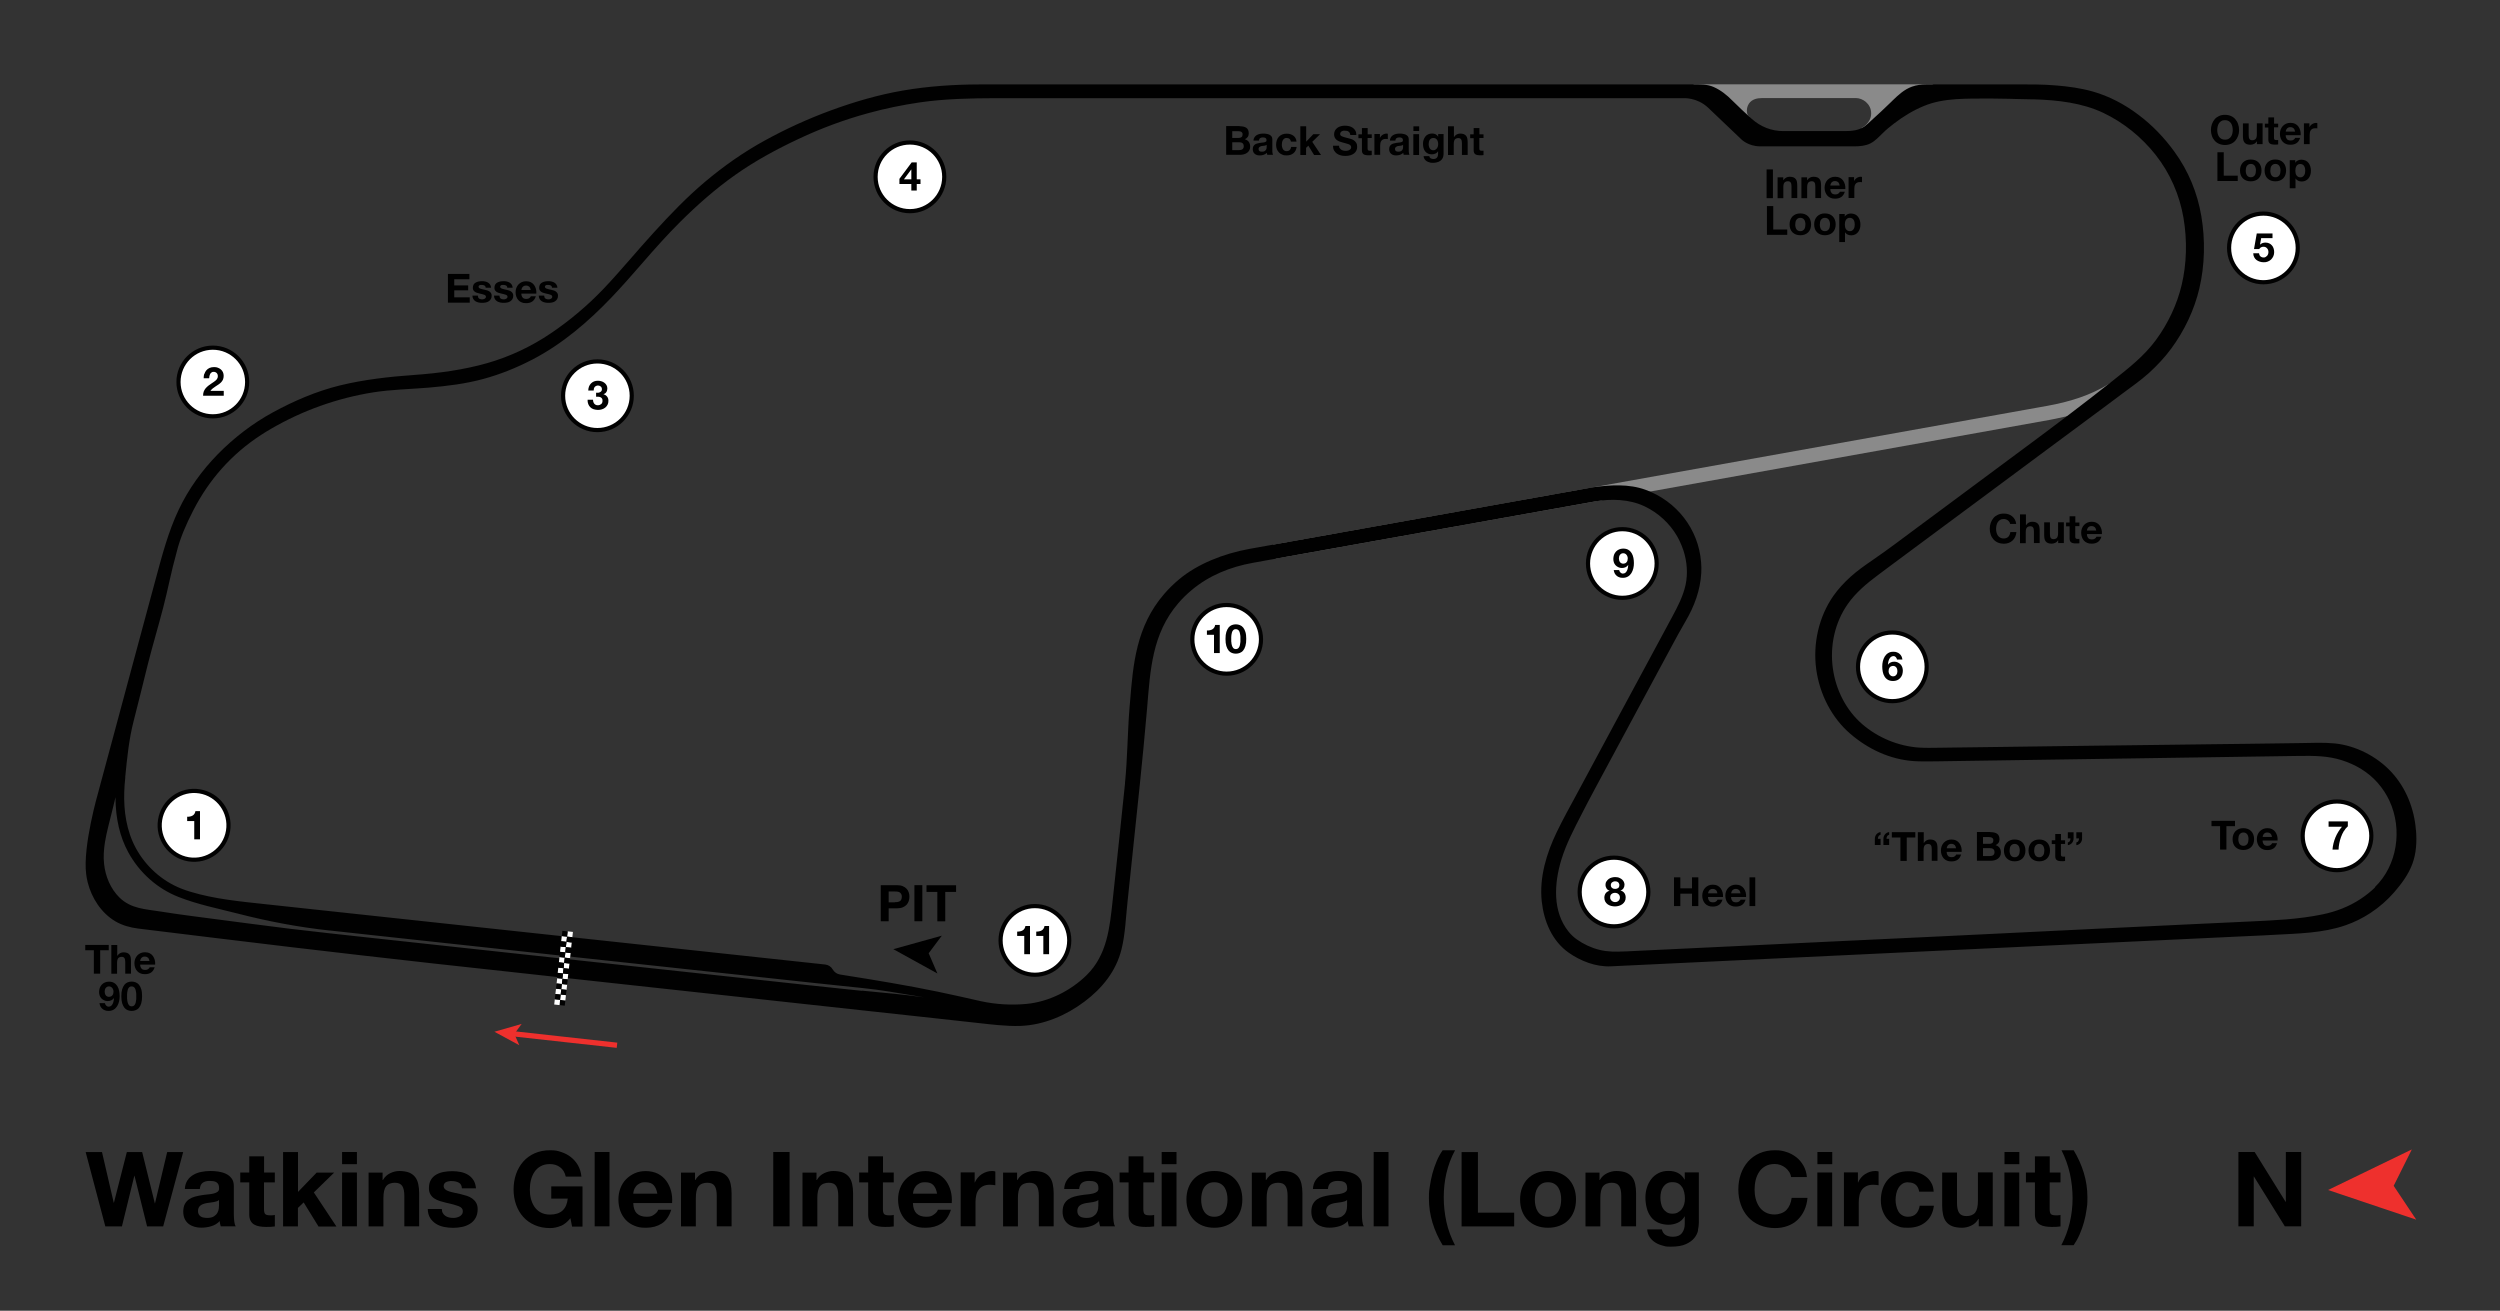 <?xml version="1.0" encoding="UTF-8"?>
<svg xmlns="http://www.w3.org/2000/svg" version="1.1" viewBox="0 0 3000 1572.9">
  <rect x="0" y="0" width="3000" height="1572.9" fill="#333333" stroke="none"/>
  <defs>
    <style>
      .cls-1 {
        fill: #010101;
      }

      .cls-2 {
        fill: #ee302d;
      }

      .cls-3 {
        fill: none;
        stroke: #ee302d;
        stroke-width: 6.3px;
      }

      .cls-3, .cls-4 {
        stroke-miterlimit: 10;
      }

      .cls-5 {
        isolation: isolate;
      }

      .cls-6 {
        fill: #c4c4c4;
      }

      .cls-7, .cls-4 {
        fill: #fff;
      }

      .cls-8 {
        opacity: .6;
      }

      .cls-4 {
        stroke: #010101;
        stroke-width: 5px;
      }
    </style>
  </defs>
  <!-- Generator: Adobe Illustrator 28.7.1, SVG Export Plug-In . SVG Version: 1.2.0 Build 142)  -->
  <g>
    <g id="Layer_1">
      <g class="cls-8">
        <path class="cls-6" d="M1530.9,670.4l929-166.6c3.6-.7,36.2-6.7,53.4-14.8,1.9-.9,3.6-1.7,5.3-2.4,13.8-6.3,22.8-10.8,45.1-29.9l-7.9-11c-6.6,5.7-16.7,9.8-24.1,14.4-23.1,14.4-48.3,22.1-74.9,26.9-1.8.3-929,166.6-929,166.6l3,16.8h0Z"/>
        <path class="cls-6" d="M2031.5,101.2h288.5l-82.6,59.7-4-7s12-5.8,12-17.8-10.8-18.4-17.9-18.4h-113.4c-5.8,0-11.8,1.5-15.3,6.5-2.2,3.2-3.1,7.5-2.3,11.3.4,1.8,1.3,4,3.1,4.8h-14.4c0,0-37-30.7-37-30.7l-16.6-8.4h0Z"/>
      </g>
      <g class="cls-5">
        <g class="cls-5">
          <path d="M176.5,1471.7l-15.1-60.8h-.2l-14.9,60.8h-19.9l-23.6-89.2h19.6l14.1,60.8h.2l15.5-60.8h18.4l15.2,61.5h.2l14.6-61.5h19.2l-24,89.2h-19.5Z"/>
        </g>
        <g class="cls-5">
          <path d="M221.8,1426.9c.2-4.2,1.3-7.6,3.1-10.4,1.8-2.8,4.2-5,7-6.6,2.8-1.7,6-2.9,9.6-3.6,3.5-.7,7.1-1.1,10.7-1.1s6.5.2,9.9.7c3.3.5,6.4,1.4,9.1,2.7,2.8,1.3,5,3.2,6.8,5.6s2.6,5.5,2.6,9.4v33.6c0,2.9.2,5.7.5,8.4.3,2.7.9,4.7,1.8,6h-18c-.3-1-.6-2-.8-3.1-.2-1-.4-2.1-.4-3.2-2.8,2.9-6.2,5-10,6.1-3.8,1.2-7.8,1.8-11.8,1.8s-6-.4-8.6-1.1c-2.7-.8-5-1.9-7-3.5-2-1.6-3.6-3.6-4.7-6-1.1-2.4-1.7-5.3-1.7-8.6s.6-6.7,1.9-9.1c1.3-2.4,3-4.3,5-5.7,2-1.4,4.4-2.5,7-3.2,2.6-.7,5.3-1.3,7.9-1.7,2.7-.4,5.3-.8,7.9-1,2.6-.2,4.9-.6,6.9-1.1s3.6-1.2,4.8-2.2c1.2-1,1.7-2.4,1.6-4.2,0-1.9-.3-3.4-.9-4.6s-1.5-2-2.5-2.6c-1-.6-2.2-1-3.6-1.2-1.4-.2-2.9-.3-4.4-.3-3.5,0-6.2.8-8.2,2.2s-3.2,4-3.5,7.5h-17.8ZM262.8,1440c-.8.7-1.7,1.2-2.8,1.6s-2.3.7-3.6.9c-1.3.2-2.6.5-4.1.6-1.4.2-2.8.4-4.2.6-1.3.2-2.6.6-3.9,1-1.3.4-2.4,1-3.4,1.7-1,.7-1.7,1.6-2.3,2.7-.6,1.1-.9,2.5-.9,4.1s.3,2.9.9,4c.6,1.1,1.4,1.9,2.4,2.6s2.2,1.1,3.5,1.3c1.3.2,2.7.4,4.1.4,3.5,0,6.2-.6,8.1-1.8,1.9-1.2,3.3-2.6,4.2-4.2.9-1.6,1.5-3.3,1.7-4.9.2-1.7.3-3,.3-4v-6.6Z"/>
          <path d="M329.8,1407v11.9h-13v32c0,3,.5,5,1.5,6s3,1.5,6,1.5,2,0,2.9-.1c.9,0,1.8-.2,2.6-.4v13.8c-1.5.2-3.2.4-5,.5-1.8,0-3.6.1-5.4.1-2.8,0-5.4-.2-7.8-.6-2.5-.4-4.6-1.1-6.5-2.2-1.9-1.1-3.4-2.6-4.4-4.6-1.1-2-1.6-4.6-1.6-7.9v-38.1h-10.8v-11.9h10.8v-19.4h17.8v19.4h13Z"/>
          <path d="M357.6,1382.4v47.9l22.4-23.2h21l-24.4,23.8,27.1,40.9h-21.5l-17.8-28.9-6.9,6.6v22.2h-17.8v-89.2h17.8Z"/>
          <path d="M410.5,1397v-14.6h17.8v14.6h-17.8ZM428.3,1407v64.6h-17.8v-64.6h17.8Z"/>
          <path d="M459.1,1407v9h.4c2.2-3.8,5.2-6.5,8.8-8.2,3.6-1.7,7.2-2.6,11-2.6s8.6.6,11.7,1.9c3,1.3,5.4,3.1,7.2,5.4,1.8,2.3,3,5.1,3.7,8.4.7,3.3,1.1,6.9,1.1,10.9v39.8h-17.8v-36.5c0-5.3-.8-9.3-2.5-11.9-1.7-2.6-4.6-3.9-8.9-3.9s-8.3,1.4-10.5,4.3c-2.2,2.9-3.2,7.6-3.2,14.2v33.9h-17.8v-64.6h16.9Z"/>
          <path d="M531.3,1455.6c.8,1.4,1.8,2.5,3.1,3.4s2.7,1.5,4.3,1.9c1.6.4,3.3.6,5.1.6s2.6-.1,3.9-.4c1.4-.3,2.6-.8,3.8-1.4s2.1-1.5,2.8-2.5c.8-1,1.1-2.4,1.1-3.9,0-2.7-1.8-4.7-5.3-6-3.5-1.3-8.5-2.7-14.8-4-2.6-.6-5.1-1.3-7.6-2.1-2.5-.8-4.6-1.8-6.6-3.1-1.9-1.3-3.5-2.9-4.6-4.9-1.2-2-1.8-4.4-1.8-7.2,0-4.2.8-7.6,2.4-10.2,1.6-2.7,3.8-4.8,6.4-6.3,2.7-1.5,5.7-2.6,9-3.2,3.3-.6,6.8-.9,10.2-.9s6.9.3,10.2,1c3.3.7,6.2,1.8,8.8,3.4,2.6,1.6,4.7,3.7,6.4,6.3,1.7,2.6,2.7,5.9,3.1,9.9h-16.9c-.2-3.4-1.5-5.7-3.9-6.9-2.3-1.2-5.1-1.8-8.2-1.8s-2.1,0-3.2.2c-1.2.1-2.2.4-3.2.8-1,.4-1.8,1-2.4,1.8-.7.8-1,1.9-1,3.2s.6,2.9,1.8,3.9c1.2,1,2.7,1.8,4.6,2.4s4,1.2,6.4,1.7c2.4.5,4.9,1,7.4,1.6,2.6.6,5.1,1.3,7.6,2.1,2.5.8,4.6,1.9,6.6,3.3,1.9,1.4,3.5,3.1,4.6,5.1,1.2,2,1.8,4.6,1.8,7.6,0,4.2-.9,7.8-2.6,10.7-1.7,2.9-3.9,5.2-6.7,6.9s-5.9,3-9.4,3.7c-3.5.7-7.1,1.1-10.8,1.1s-7.4-.4-11-1.1c-3.6-.8-6.8-2-9.6-3.8-2.8-1.8-5.1-4.1-6.9-6.9-1.8-2.9-2.8-6.5-2.9-10.8h16.9c0,1.9.4,3.6,1.2,4.9Z"/>
          <path d="M673,1471c-4.2,1.8-8.5,2.7-12.9,2.7-6.8,0-13-1.2-18.4-3.6-5.5-2.4-10.1-5.6-13.8-9.8-3.8-4.2-6.6-9.1-8.6-14.7s-3-11.7-3-18.2,1-12.9,3-18.6c2-5.7,4.9-10.7,8.6-14.9s8.4-7.6,13.8-10c5.5-2.4,11.6-3.6,18.4-3.6s9,.7,13.3,2.1c4.3,1.4,8.2,3.4,11.6,6.1,3.5,2.7,6.3,6,8.6,9.9,2.2,3.9,3.6,8.4,4.1,13.5h-18.8c-1.2-5-3.4-8.8-6.8-11.2-3.3-2.5-7.4-3.8-12.1-3.8s-8.2.9-11.2,2.6c-3.1,1.7-5.6,4-7.5,6.9-1.9,2.9-3.3,6.1-4.2,9.8-.9,3.7-1.3,7.5-1.3,11.4s.4,7.4,1.3,10.9c.9,3.5,2.3,6.7,4.2,9.6,1.9,2.8,4.4,5.1,7.5,6.8,3.1,1.7,6.8,2.6,11.2,2.6,6.5,0,11.5-1.6,15.1-4.9,3.5-3.3,5.6-8.1,6.2-14.3h-19.8v-14.6h37.5v48.2h-12.5l-2-10.1c-3.5,4.5-7.4,7.6-11.6,9.4Z"/>
          <path d="M731.4,1382.4v89.2h-17.8v-89.2h17.8Z"/>
          <path d="M764.4,1456.2c2.7,2.6,6.5,3.9,11.5,3.9s6.7-.9,9.2-2.7c2.6-1.8,4.2-3.7,4.8-5.7h15.6c-2.5,7.8-6.3,13.3-11.5,16.6-5.2,3.3-11.4,5-18.8,5s-9.7-.8-13.8-2.4c-4.1-1.6-7.5-3.9-10.4-6.9-2.8-3-5-6.6-6.6-10.8-1.5-4.2-2.3-8.8-2.3-13.8s.8-9.3,2.4-13.5c1.6-4.2,3.8-7.8,6.8-10.8,2.9-3,6.4-5.4,10.4-7.2,4-1.8,8.5-2.6,13.4-2.6s10.3,1.1,14.4,3.2c4.1,2.1,7.4,5,10.1,8.6,2.6,3.6,4.5,7.7,5.7,12.2,1.2,4.6,1.6,9.4,1.2,14.4h-46.6c.2,5.8,1.7,9.9,4.4,12.5ZM784.4,1422.2c-2.1-2.3-5.4-3.5-9.7-3.5s-5.2.5-7.1,1.4c-1.9,1-3.4,2.1-4.5,3.6-1.1,1.4-1.9,2.9-2.4,4.5-.5,1.6-.7,3-.8,4.2h28.9c-.8-4.5-2.3-7.9-4.4-10.2Z"/>
          <path d="M834,1407v9h.4c2.2-3.8,5.2-6.5,8.8-8.2,3.6-1.7,7.2-2.6,11-2.6s8.6.6,11.7,1.9c3,1.3,5.4,3.1,7.2,5.4,1.8,2.3,3,5.1,3.7,8.4.7,3.3,1.1,6.9,1.1,10.9v39.8h-17.8v-36.5c0-5.3-.8-9.3-2.5-11.9-1.7-2.6-4.6-3.9-8.9-3.9s-8.3,1.4-10.5,4.3c-2.2,2.9-3.2,7.6-3.2,14.2v33.9h-17.8v-64.6h16.9Z"/>
          <path d="M947.5,1382.4v89.2h-19.6v-89.2h19.6Z"/>
          <path d="M979.8,1407v9h.4c2.2-3.8,5.2-6.5,8.8-8.2,3.6-1.7,7.2-2.6,11-2.6s8.6.6,11.7,1.9c3,1.3,5.4,3.1,7.2,5.4,1.8,2.3,3,5.1,3.7,8.4.7,3.3,1.1,6.9,1.1,10.9v39.8h-17.8v-36.5c0-5.3-.8-9.3-2.5-11.9-1.7-2.6-4.6-3.9-8.9-3.9s-8.3,1.4-10.5,4.3c-2.2,2.9-3.2,7.6-3.2,14.2v33.9h-17.8v-64.6h16.9Z"/>
          <path d="M1072.5,1407v11.9h-13v32c0,3,.5,5,1.5,6s3,1.5,6,1.5,2,0,2.9-.1c.9,0,1.8-.2,2.6-.4v13.8c-1.5.2-3.2.4-5,.5-1.8,0-3.6.1-5.4.1-2.8,0-5.4-.2-7.8-.6-2.5-.4-4.6-1.1-6.5-2.2-1.9-1.1-3.4-2.6-4.4-4.6-1.1-2-1.6-4.6-1.6-7.9v-38.1h-10.8v-11.9h10.8v-19.4h17.8v19.4h13Z"/>
          <path d="M1100,1456.2c2.7,2.6,6.5,3.9,11.5,3.9s6.7-.9,9.2-2.7c2.6-1.8,4.2-3.7,4.8-5.7h15.6c-2.5,7.8-6.3,13.3-11.5,16.6-5.2,3.3-11.4,5-18.8,5s-9.7-.8-13.8-2.4c-4.1-1.6-7.5-3.9-10.4-6.9-2.8-3-5-6.6-6.6-10.8-1.5-4.2-2.3-8.8-2.3-13.8s.8-9.3,2.4-13.5c1.6-4.2,3.8-7.8,6.8-10.8,2.9-3,6.4-5.4,10.4-7.2,4-1.8,8.5-2.6,13.4-2.6s10.3,1.1,14.4,3.2c4.1,2.1,7.4,5,10.1,8.6,2.6,3.6,4.5,7.7,5.7,12.2,1.2,4.6,1.6,9.4,1.2,14.4h-46.6c.2,5.8,1.7,9.9,4.4,12.5ZM1120.1,1422.2c-2.1-2.3-5.4-3.5-9.7-3.5s-5.2.5-7.1,1.4c-1.9,1-3.4,2.1-4.5,3.6-1.1,1.4-1.9,2.9-2.4,4.5-.5,1.6-.7,3-.8,4.2h28.9c-.8-4.5-2.3-7.9-4.4-10.2Z"/>
        </g>
        <g class="cls-5">
          <path d="M1169.6,1407v12h.2c.8-2,2-3.9,3.4-5.6,1.4-1.7,3-3.2,4.9-4.4,1.8-1.2,3.8-2.1,5.9-2.8,2.1-.7,4.2-1,6.5-1s2.5.2,3.9.6v16.5c-.8-.2-1.8-.3-3-.4-1.2-.1-2.3-.2-3.4-.2-3.2,0-6,.5-8.2,1.6-2.2,1.1-4.1,2.6-5.4,4.4s-2.4,4.1-2.9,6.6c-.6,2.5-.9,5.2-.9,8.1v29.1h-17.8v-64.6h16.9Z"/>
        </g>
        <g class="cls-5">
          <path d="M1220.5,1407v9h.4c2.2-3.8,5.2-6.5,8.8-8.2,3.6-1.7,7.2-2.6,11-2.6s8.6.6,11.7,1.9c3,1.3,5.4,3.1,7.2,5.4,1.8,2.3,3,5.1,3.7,8.4.7,3.3,1.1,6.9,1.1,10.9v39.8h-17.8v-36.5c0-5.3-.8-9.3-2.5-11.9-1.7-2.6-4.6-3.9-8.9-3.9s-8.3,1.4-10.5,4.3c-2.2,2.9-3.2,7.6-3.2,14.2v33.9h-17.8v-64.6h16.9Z"/>
          <path d="M1277,1426.9c.2-4.2,1.3-7.6,3.1-10.4,1.8-2.8,4.2-5,7-6.6,2.8-1.7,6-2.9,9.6-3.6,3.5-.7,7.1-1.1,10.7-1.1s6.5.2,9.9.7c3.3.5,6.4,1.4,9.1,2.7,2.8,1.3,5,3.2,6.8,5.6s2.6,5.5,2.6,9.4v33.6c0,2.9.2,5.7.5,8.4.3,2.7.9,4.7,1.8,6h-18c-.3-1-.6-2-.8-3.1-.2-1-.4-2.1-.4-3.2-2.8,2.9-6.2,5-10,6.1-3.8,1.2-7.8,1.8-11.8,1.8s-6-.4-8.6-1.1c-2.7-.8-5-1.9-7-3.5-2-1.6-3.6-3.6-4.7-6-1.1-2.4-1.7-5.3-1.7-8.6s.6-6.7,1.9-9.1c1.3-2.4,3-4.3,5-5.7,2-1.4,4.4-2.5,7-3.2,2.6-.7,5.3-1.3,7.9-1.7,2.7-.4,5.3-.8,7.9-1,2.6-.2,4.9-.6,6.9-1.1s3.6-1.2,4.8-2.2c1.2-1,1.7-2.4,1.6-4.2,0-1.9-.3-3.4-.9-4.6s-1.5-2-2.5-2.6c-1-.6-2.2-1-3.6-1.2-1.4-.2-2.9-.3-4.4-.3-3.5,0-6.2.8-8.2,2.2s-3.2,4-3.5,7.5h-17.8ZM1318,1440c-.8.7-1.7,1.2-2.8,1.6s-2.3.7-3.6.9c-1.3.2-2.6.5-4.1.6-1.4.2-2.8.4-4.2.6-1.3.2-2.6.6-3.9,1-1.3.4-2.4,1-3.4,1.7-1,.7-1.7,1.6-2.3,2.7-.6,1.1-.9,2.5-.9,4.1s.3,2.9.9,4c.6,1.1,1.4,1.9,2.4,2.6s2.2,1.1,3.5,1.3c1.3.2,2.7.4,4.1.4,3.5,0,6.2-.6,8.1-1.8,1.9-1.2,3.3-2.6,4.2-4.2.9-1.6,1.5-3.3,1.7-4.9.2-1.7.3-3,.3-4v-6.6Z"/>
          <path d="M1385,1407v11.9h-13v32c0,3,.5,5,1.5,6s3,1.5,6,1.5,2,0,2.9-.1c.9,0,1.8-.2,2.6-.4v13.8c-1.5.2-3.2.4-5,.5-1.8,0-3.6.1-5.4.1-2.8,0-5.4-.2-7.8-.6-2.5-.4-4.6-1.1-6.5-2.2-1.9-1.1-3.4-2.6-4.4-4.6-1.1-2-1.6-4.6-1.6-7.9v-38.1h-10.8v-11.9h10.8v-19.4h17.8v19.4h13Z"/>
          <path d="M1394,1397v-14.6h17.8v14.6h-17.8ZM1411.8,1407v64.6h-17.8v-64.6h17.8Z"/>
          <path d="M1426.1,1425.3c1.6-4.2,3.8-7.8,6.8-10.8,2.9-3,6.4-5.2,10.5-6.9,4.1-1.6,8.7-2.4,13.8-2.4s9.7.8,13.8,2.4,7.6,3.9,10.6,6.9c2.9,3,5.2,6.5,6.8,10.8,1.6,4.2,2.4,8.9,2.4,14.1s-.8,9.8-2.4,14c-1.6,4.2-3.8,7.7-6.8,10.7-2.9,3-6.4,5.2-10.6,6.8s-8.7,2.4-13.8,2.4-9.7-.8-13.8-2.4c-4.1-1.6-7.6-3.9-10.5-6.8-2.9-3-5.2-6.5-6.8-10.7-1.6-4.2-2.4-8.8-2.4-14s.8-9.9,2.4-14.1ZM1442.2,1447c.5,2.5,1.4,4.7,2.6,6.6,1.2,2,2.8,3.5,4.8,4.7,2,1.2,4.5,1.8,7.5,1.8s5.5-.6,7.6-1.8c2-1.2,3.7-2.7,4.9-4.7,1.2-2,2.1-4.2,2.6-6.6.5-2.5.8-5,.8-7.6s-.2-5.1-.8-7.6-1.4-4.7-2.6-6.6c-1.2-1.9-2.8-3.5-4.9-4.7-2-1.2-4.6-1.8-7.6-1.8s-5.5.6-7.5,1.8c-2,1.2-3.6,2.8-4.8,4.7-1.2,1.9-2.1,4.1-2.6,6.6s-.8,5-.8,7.6.2,5.1.8,7.6Z"/>
          <path d="M1519,1407v9h.4c2.2-3.8,5.2-6.5,8.8-8.2,3.6-1.7,7.2-2.6,11-2.6s8.6.6,11.7,1.9c3,1.3,5.4,3.1,7.2,5.4,1.8,2.3,3,5.1,3.7,8.4.7,3.3,1.1,6.9,1.1,10.9v39.8h-17.8v-36.5c0-5.3-.8-9.3-2.5-11.9-1.7-2.6-4.6-3.9-8.9-3.9s-8.3,1.4-10.5,4.3c-2.2,2.9-3.2,7.6-3.2,14.2v33.9h-17.8v-64.6h16.9Z"/>
          <path d="M1575.5,1426.9c.2-4.2,1.3-7.6,3.1-10.4,1.8-2.8,4.2-5,7-6.6,2.8-1.7,6-2.9,9.6-3.6,3.5-.7,7.1-1.1,10.7-1.1s6.5.2,9.9.7c3.3.5,6.4,1.4,9.1,2.7,2.8,1.3,5,3.2,6.8,5.6s2.6,5.5,2.6,9.4v33.6c0,2.9.2,5.7.5,8.4.3,2.7.9,4.7,1.8,6h-18c-.3-1-.6-2-.8-3.1-.2-1-.4-2.1-.4-3.2-2.8,2.9-6.2,5-10,6.1-3.8,1.2-7.8,1.8-11.8,1.8s-6-.4-8.6-1.1c-2.7-.8-5-1.9-7-3.5-2-1.6-3.6-3.6-4.7-6-1.1-2.4-1.7-5.3-1.7-8.6s.6-6.7,1.9-9.1c1.3-2.4,3-4.3,5-5.7,2-1.4,4.4-2.5,7-3.2,2.6-.7,5.3-1.3,7.9-1.7,2.7-.4,5.3-.8,7.9-1,2.6-.2,4.9-.6,6.9-1.1s3.6-1.2,4.8-2.2c1.2-1,1.7-2.4,1.6-4.2,0-1.9-.3-3.4-.9-4.6s-1.5-2-2.5-2.6c-1-.6-2.2-1-3.6-1.2-1.4-.2-2.9-.3-4.4-.3-3.5,0-6.2.8-8.2,2.2s-3.2,4-3.5,7.5h-17.8ZM1616.5,1440c-.8.7-1.7,1.2-2.8,1.6s-2.3.7-3.6.9c-1.3.2-2.6.5-4.1.6-1.4.2-2.8.4-4.2.6-1.3.2-2.6.6-3.9,1-1.3.4-2.4,1-3.4,1.7-1,.7-1.7,1.6-2.3,2.7-.6,1.1-.9,2.5-.9,4.1s.3,2.9.9,4c.6,1.1,1.4,1.9,2.4,2.6s2.2,1.1,3.5,1.3c1.3.2,2.7.4,4.1.4,3.5,0,6.2-.6,8.1-1.8,1.9-1.2,3.3-2.6,4.2-4.2.9-1.6,1.5-3.3,1.7-4.9.2-1.7.3-3,.3-4v-6.6Z"/>
          <path d="M1666.2,1382.4v89.2h-17.8v-89.2h17.8Z"/>
          <path d="M1735.7,1407.8c-2.2,9.5-3.2,19.2-3.2,29.1s1.1,19.8,3.2,29.4,5.6,18.9,10.3,28h-14.8c-5.2-8.6-9.3-17.6-12.2-27.1s-4.3-19.2-4.3-29,.4-9.6,1.1-14.7c.7-5.1,1.8-10.2,3.1-15.3,1.4-5.1,3.1-10,5.1-14.8,2-4.8,4.4-9.1,7.2-13.1h14.9c-4.8,8.8-8.2,18-10.4,27.6Z"/>
          <path d="M1773.5,1382.4v72.8h43.5v16.5h-63.1v-89.2h19.6Z"/>
          <path d="M1826.5,1425.3c1.6-4.2,3.8-7.8,6.8-10.8,2.9-3,6.4-5.2,10.5-6.9,4.1-1.6,8.7-2.4,13.8-2.4s9.7.8,13.8,2.4,7.6,3.9,10.6,6.9c2.9,3,5.2,6.5,6.8,10.8,1.6,4.2,2.4,8.9,2.4,14.1s-.8,9.8-2.4,14c-1.6,4.2-3.8,7.7-6.8,10.7-2.9,3-6.4,5.2-10.6,6.8s-8.7,2.4-13.8,2.4-9.7-.8-13.8-2.4c-4.1-1.6-7.6-3.9-10.5-6.8-2.9-3-5.2-6.5-6.8-10.7-1.6-4.2-2.4-8.8-2.4-14s.8-9.9,2.4-14.1ZM1842.6,1447c.5,2.5,1.4,4.7,2.6,6.6,1.2,2,2.8,3.5,4.8,4.7,2,1.2,4.5,1.8,7.5,1.8s5.5-.6,7.6-1.8c2-1.2,3.7-2.7,4.9-4.7,1.2-2,2.1-4.2,2.6-6.6.5-2.5.8-5,.8-7.6s-.2-5.1-.8-7.6-1.4-4.7-2.6-6.6c-1.2-1.9-2.8-3.5-4.9-4.7-2-1.2-4.6-1.8-7.6-1.8s-5.5.6-7.5,1.8c-2,1.2-3.6,2.8-4.8,4.7-1.2,1.9-2.1,4.1-2.6,6.6s-.8,5-.8,7.6.2,5.1.8,7.6Z"/>
          <path d="M1919.4,1407v9h.4c2.2-3.8,5.2-6.5,8.8-8.2,3.6-1.7,7.2-2.6,11-2.6s8.6.6,11.7,1.9c3,1.3,5.4,3.1,7.2,5.4,1.8,2.3,3,5.1,3.7,8.4.7,3.3,1.1,6.9,1.1,10.9v39.8h-17.8v-36.5c0-5.3-.8-9.3-2.5-11.9-1.7-2.6-4.6-3.9-8.9-3.9s-8.3,1.4-10.5,4.3c-2.2,2.9-3.2,7.6-3.2,14.2v33.9h-17.8v-64.6h16.9Z"/>
          <path d="M2037.7,1476.4c-.7,3.3-2.2,6.4-4.6,9.3-2.3,2.9-5.7,5.3-10.1,7.3-4.4,2-10.3,3-17.8,3s-6.4-.4-9.7-1.2c-3.3-.8-6.3-2-9-3.7-2.7-1.7-5-3.8-6.8-6.4-1.8-2.6-2.8-5.8-3.1-9.4h17.6c.8,3.3,2.5,5.6,4.9,6.9,2.4,1.3,5.2,1.9,8.4,1.9,5,0,8.6-1.5,10.9-4.5,2.3-3,3.4-6.8,3.3-11.4v-8.5h-.2c-1.9,3.4-4.6,5.9-8.2,7.6-3.5,1.6-7.3,2.4-11.2,2.4s-9-.9-12.5-2.6c-3.5-1.7-6.4-4-8.6-7-2.2-3-3.9-6.4-4.9-10.4-1-4-1.6-8.1-1.6-12.6s.6-8.2,1.8-12.1c1.2-3.9,3-7.3,5.3-10.2,2.3-3,5.2-5.3,8.7-7.1,3.5-1.8,7.4-2.6,11.9-2.6s8,.8,11.2,2.4c3.2,1.6,5.9,4.2,8.1,8h.2v-8.6h16.9v60.5c0,2.6-.4,5.5-1.1,8.9ZM2013.4,1454.9c1.9-1,3.5-2.3,4.8-4,1.2-1.7,2.2-3.6,2.8-5.7s.9-4.4.9-6.7-.2-5.2-.8-7.6-1.3-4.5-2.5-6.3c-1.2-1.8-2.7-3.3-4.6-4.4-1.9-1.1-4.3-1.6-7.2-1.6s-4.6.5-6.4,1.5c-1.8,1-3.3,2.4-4.5,4.1-1.2,1.7-2.1,3.7-2.6,5.9-.5,2.2-.8,4.5-.8,6.9s.2,4.6.7,6.9c.5,2.3,1.2,4.4,2.4,6.2,1.1,1.8,2.6,3.3,4.4,4.5,1.8,1.2,4.1,1.8,6.9,1.8s4.7-.5,6.6-1.5Z"/>
          <path d="M2146.9,1406.2c-1.2-1.9-2.6-3.5-4.4-4.9-1.8-1.4-3.7-2.5-5.9-3.3-2.2-.8-4.5-1.2-6.9-1.2-4.4,0-8.2.9-11.2,2.6-3.1,1.7-5.6,4-7.5,6.9-1.9,2.9-3.3,6.1-4.2,9.8-.9,3.7-1.3,7.5-1.3,11.4s.4,7.4,1.3,10.9c.9,3.5,2.3,6.7,4.2,9.6,1.9,2.8,4.4,5.1,7.5,6.8,3.1,1.7,6.8,2.6,11.2,2.6s10.7-1.8,14.1-5.5c3.4-3.7,5.4-8.5,6.2-14.5h19c-.5,5.6-1.8,10.6-3.9,15.1-2.1,4.5-4.8,8.3-8.2,11.5-3.4,3.2-7.4,5.6-12,7.2-4.6,1.7-9.6,2.5-15.1,2.5s-13-1.2-18.4-3.6c-5.5-2.4-10.1-5.6-13.8-9.8-3.8-4.2-6.6-9.1-8.6-14.7s-3-11.7-3-18.2,1-12.9,3-18.6c2-5.7,4.9-10.7,8.6-14.9s8.4-7.6,13.8-10c5.5-2.4,11.6-3.6,18.4-3.6s9.6.7,13.9,2.1c4.4,1.4,8.3,3.5,11.8,6.2,3.5,2.7,6.3,6.1,8.6,10.1s3.7,8.6,4.2,13.8h-19c-.3-2.2-1.1-4.3-2.2-6.2Z"/>
          <path d="M2180.9,1397v-14.6h17.8v14.6h-17.8ZM2198.6,1407v64.6h-17.8v-64.6h17.8Z"/>
        </g>
        <g class="cls-5">
          <path d="M2229.5,1407v12h.2c.8-2,2-3.9,3.4-5.6,1.4-1.7,3-3.2,4.9-4.4,1.8-1.2,3.8-2.1,5.9-2.8,2.1-.7,4.2-1,6.5-1s2.5.2,3.9.6v16.5c-.8-.2-1.8-.3-3-.4-1.2-.1-2.3-.2-3.4-.2-3.2,0-6,.5-8.2,1.6-2.2,1.1-4.1,2.6-5.4,4.4s-2.4,4.1-2.9,6.6c-.6,2.5-.9,5.2-.9,8.1v29.1h-17.8v-64.6h16.9Z"/>
        </g>
        <g class="cls-5">
          <path d="M2289.9,1418.7c-2.8,0-5.2.6-7.1,1.9-1.9,1.3-3.5,3-4.7,5-1.2,2-2.1,4.3-2.6,6.8-.5,2.5-.8,4.9-.8,7.3s.2,4.7.8,7.1c.5,2.4,1.3,4.6,2.4,6.6,1.1,2,2.6,3.6,4.6,4.8,1.9,1.2,4.2,1.9,7,1.9,4.2,0,7.5-1.2,9.8-3.6,2.3-2.4,3.7-5.6,4.3-9.6h17.1c-1.2,8.6-4.5,15.1-10,19.6s-12.5,6.8-21.1,6.8-9.3-.8-13.3-2.4c-4-1.6-7.5-3.9-10.3-6.8-2.8-2.9-5-6.4-6.6-10.4-1.6-4-2.4-8.5-2.4-13.3s.7-9.6,2.2-13.9c1.5-4.3,3.6-8,6.4-11.1,2.8-3.1,6.3-5.6,10.4-7.3,4.1-1.8,8.8-2.6,14-2.6s7.5.5,11.1,1.5c3.5,1,6.7,2.5,9.5,4.6,2.8,2,5.1,4.6,6.8,7.6,1.8,3,2.8,6.6,3,10.8h-17.4c-1.2-7.4-5.5-11.1-13.1-11.1Z"/>
          <path d="M2374.5,1471.7v-9h-.4c-2.2,3.8-5.2,6.5-8.8,8.1-3.6,1.7-7.2,2.5-11,2.5s-8.6-.6-11.7-1.9c-3-1.2-5.4-3-7.2-5.3-1.8-2.3-3-5.1-3.7-8.4-.7-3.3-1.1-6.9-1.1-10.9v-39.8h17.8v36.5c0,5.3.8,9.3,2.5,11.9,1.7,2.6,4.6,3.9,8.9,3.9s8.3-1.4,10.5-4.3c2.2-2.9,3.2-7.6,3.2-14.2v-33.9h17.8v64.6h-16.9Z"/>
          <path d="M2405.4,1397v-14.6h17.8v14.6h-17.8ZM2423.1,1407v64.6h-17.8v-64.6h17.8Z"/>
          <path d="M2472.6,1407v11.9h-13v32c0,3,.5,5,1.5,6s3,1.5,6,1.5,2,0,2.9-.1c.9,0,1.8-.2,2.6-.4v13.8c-1.5.2-3.2.4-5,.5-1.8,0-3.6.1-5.4.1-2.8,0-5.4-.2-7.8-.6-2.5-.4-4.6-1.1-6.5-2.2-1.9-1.1-3.4-2.6-4.4-4.6-1.1-2-1.6-4.6-1.6-7.9v-38.1h-10.8v-11.9h10.8v-19.4h17.8v19.4h13Z"/>
          <path d="M2483.8,1466.8c2.2-9.5,3.3-19.1,3.3-28.9s-1.1-19.8-3.2-29.5c-2.2-9.7-5.5-19-10.1-28.1h14.6c5.2,8.6,9.3,17.7,12.2,27.2,2.9,9.6,4.3,19.3,4.3,29.1s-.3,9.6-1,14.7c-.7,5.1-1.7,10.2-3.1,15.2-1.4,5-3.1,9.9-5.2,14.7-2.1,4.8-4.5,9.1-7.2,13h-14.8c4.6-8.8,8-18,10.2-27.4Z"/>
        </g>
      </g>
      <g>
        <circle class="cls-4" cx="233" cy="990.7" r="41.3" transform="translate(-782.3 1062) rotate(-80.8)"/>
        <g class="cls-5">
          <g class="cls-5">
            <path d="M233.1,1007.2v-21.9h-8.5v-5.2c1.2,0,2.3,0,3.5-.3,1.1-.2,2.1-.6,3-1.1.9-.5,1.6-1.2,2.2-2.1.6-.9,1-1.9,1.2-3.2h5.5v33.8h-6.9Z"/>
          </g>
        </g>
      </g>
      <g>
        <circle class="cls-4" cx="255.4" cy="458.4" r="41.2"/>
        <g class="cls-5">
          <g class="cls-5">
            <path d="M245.3,448.7c.5-1.7,1.3-3.1,2.3-4.3,1-1.2,2.3-2.2,3.9-2.9,1.6-.7,3.4-1,5.4-1s3,.2,4.4.7c1.4.5,2.6,1.2,3.7,2.1,1.1.9,1.9,2,2.5,3.3.6,1.3.9,2.8.9,4.4s-.3,3.2-.8,4.4c-.5,1.2-1.3,2.3-2.2,3.3-.9.9-1.9,1.8-3.1,2.6-1.1.8-2.3,1.5-3.5,2.3-1.2.8-2.3,1.6-3.4,2.4-1.1.9-2.1,1.9-2.9,3h16v5.9h-24.8c0-2,.3-3.7.8-5.1.6-1.4,1.3-2.7,2.3-3.9,1-1.1,2.1-2.2,3.4-3.2,1.3-1,2.7-1.9,4.1-2.9.7-.5,1.5-1,2.4-1.6.8-.5,1.6-1.1,2.3-1.8.7-.6,1.3-1.4,1.7-2.2.5-.8.7-1.7.7-2.8,0-1.6-.5-2.9-1.4-3.8-.9-.9-2.2-1.4-3.6-1.4s-1.8.2-2.5.7c-.7.5-1.2,1.1-1.7,1.8-.4.8-.7,1.6-.9,2.5-.2.9-.3,1.8-.3,2.7h-6.6c0-1.9.2-3.7.7-5.4Z"/>
          </g>
        </g>
      </g>
      <g>
        <circle class="cls-4" cx="716.9" cy="474.9" r="41.2"/>
        <g class="cls-5">
          <g class="cls-5">
            <path d="M717.5,471.3c.8,0,1.6-.2,2.3-.6.7-.3,1.3-.7,1.8-1.3.5-.6.7-1.4.7-2.3,0-1.4-.5-2.6-1.4-3.3-1-.8-2.1-1.2-3.3-1.2s-3,.6-3.9,1.7c-.9,1.1-1.3,2.6-1.3,4.3h-6.5c0-1.7.4-3.3.9-4.8.6-1.4,1.4-2.7,2.4-3.7,1-1,2.2-1.8,3.6-2.4,1.4-.6,3-.8,4.7-.8s2.7.2,4.1.6c1.4.4,2.6,1,3.6,1.8,1.1.8,2,1.8,2.6,2.9.7,1.2,1,2.5,1,4s-.4,3.1-1.2,4.3c-.8,1.3-2,2.1-3.5,2.6h0c1.9.5,3.3,1.4,4.4,2.8,1.1,1.4,1.6,3,1.6,5s-.3,3.3-1,4.7c-.7,1.4-1.6,2.5-2.8,3.5s-2.5,1.6-4,2.1c-1.5.5-3.1.7-4.7.7s-3.6-.3-5.2-.8c-1.6-.5-2.9-1.3-4-2.4-1.1-1-1.9-2.3-2.5-3.8-.6-1.5-.9-3.3-.8-5.2h6.5c0,.9.2,1.8.4,2.6.3.8.6,1.5,1.1,2.1.5.6,1.1,1.1,1.8,1.4.7.4,1.6.5,2.6.5,1.5,0,2.8-.5,3.9-1.4,1.1-.9,1.6-2.2,1.6-3.9s-.2-2.3-.7-2.9c-.5-.7-1.1-1.2-1.9-1.5-.8-.3-1.6-.5-2.5-.5-.9,0-1.8,0-2.6,0v-4.8c.7,0,1.5,0,2.4,0Z"/>
          </g>
        </g>
      </g>
      <g>
        <circle class="cls-4" cx="1091.9" cy="212.2" r="41.2"/>
        <g class="cls-5">
          <g class="cls-5">
            <path d="M1079.3,220.9v-6.3l14.7-19.7h6.1v20.3h4.5v5.6h-4.5v7.8h-6.5v-7.8h-14.3ZM1093.4,203.5l-8.7,11.7h8.9v-11.7h-.1Z"/>
          </g>
        </g>
      </g>
      <g>
        <circle class="cls-4" cx="2716.1" cy="297.5" r="41.2"/>
        <g class="cls-5">
          <g class="cls-5">
            <path d="M2713.4,285.9l-1.4,7.7h0c.9-.8,1.9-1.5,3-1.9,1.1-.4,2.3-.6,3.6-.6s3.2.3,4.4.9c1.3.6,2.4,1.4,3.3,2.5.9,1,1.6,2.2,2,3.6.5,1.4.7,2.9.7,4.5s-.3,3.4-1,4.9c-.7,1.5-1.6,2.8-2.7,3.9-1.1,1.1-2.5,1.9-4,2.5-1.5.6-3.1.9-4.8.8-1.6,0-3.2-.2-4.7-.7s-2.8-1.1-4-2c-1.2-.9-2.1-2-2.8-3.4-.7-1.3-1.1-2.9-1.1-4.7h6.9c.2,1.5.7,2.8,1.7,3.7,1,.9,2.3,1.4,3.8,1.4s1.7-.2,2.4-.6c.7-.4,1.3-.9,1.8-1.4.5-.6.9-1.3,1.2-2.1.3-.8.4-1.6.4-2.4s-.1-1.7-.4-2.5-.6-1.4-1.2-2c-.5-.6-1.1-1-1.8-1.4-.7-.3-1.5-.5-2.5-.5s-2.2.2-3,.7c-.8.4-1.5,1.1-2.2,2.1h-6.2l3.3-18.7h18.9v5.6h-14Z"/>
          </g>
        </g>
      </g>
      <g>
        <circle class="cls-4" cx="2270.8" cy="800.2" r="41.2"/>
        <g class="cls-5">
          <g class="cls-5">
            <path d="M2275.1,788.6c-.8-.8-1.8-1.3-3-1.3s-2.2.4-3.1,1.1c-.8.7-1.5,1.6-2,2.7-.5,1-.8,2.2-1.1,3.4-.2,1.2-.4,2.3-.4,3.2h0c.9-1.3,2-2.2,3.3-2.8,1.3-.6,2.7-.9,4.3-.9s2.9.3,4.2.9,2.6,1.5,3.5,2.5c.9,1,1.6,2.2,2,3.5.4,1.3.6,2.7.6,4s-.3,3.4-.8,4.9c-.6,1.5-1.4,2.8-2.4,3.9-1,1.1-2.3,2-3.7,2.6-1.4.6-3.1.9-4.8.9-2.5,0-4.7-.5-6.3-1.5-1.7-1-3-2.3-4-4-1-1.6-1.7-3.5-2.1-5.6-.4-2.1-.6-4.2-.6-6.3s.2-4.2.7-6.3c.5-2.1,1.3-4,2.3-5.7,1.1-1.7,2.4-3.1,4.1-4.1,1.7-1.1,3.7-1.6,6.1-1.6s2.8.2,4.1.6c1.3.4,2.4,1,3.3,1.8,1,.8,1.8,1.8,2.4,2.9.6,1.2,1,2.5,1.2,4h-6.5c-.2-1.1-.7-2.1-1.5-2.9ZM2269.3,799.6c-.7.3-1.3.8-1.7,1.4s-.8,1.2-1,2c-.2.8-.3,1.6-.3,2.4s.1,1.5.4,2.3c.2.8.6,1.4,1.1,2,.5.6,1,1.1,1.7,1.4.7.4,1.4.5,2.3.5s1.6-.2,2.2-.5c.6-.4,1.2-.8,1.6-1.4.5-.6.8-1.2,1-2,.2-.7.3-1.5.3-2.3s-.1-1.6-.3-2.3c-.2-.8-.5-1.4-.9-2-.4-.6-1-1.1-1.6-1.4-.7-.4-1.4-.6-2.3-.6s-1.7.2-2.4.5Z"/>
          </g>
        </g>
      </g>
      <g>
        <circle class="cls-4" cx="2804.4" cy="1003" r="41.2"/>
        <g class="cls-5">
          <g class="cls-5">
            <path d="M2812.6,997.3c-1.4,2.3-2.5,4.7-3.4,7.2-.9,2.5-1.6,5.1-2.1,7.7-.5,2.6-.8,5-.8,7.3h-7.3c.4-5.1,1.6-9.9,3.5-14.6,2-4.7,4.6-8.9,7.8-12.8h-16v-6.4h23.1v5.9c-1.8,1.5-3.3,3.4-4.7,5.7Z"/>
          </g>
        </g>
      </g>
      <g>
        <circle class="cls-4" cx="1936.8" cy="1070.4" r="41.2"/>
        <g class="cls-5">
          <g class="cls-5">
            <path d="M1927.8,1057.7c.7-1.2,1.6-2.1,2.6-2.9,1.1-.8,2.3-1.4,3.6-1.7,1.4-.4,2.7-.6,4.1-.6,2.1,0,3.9.3,5.3,1,1.4.6,2.6,1.4,3.5,2.3.9.9,1.5,1.9,1.9,2.9.4,1,.6,2,.6,2.8,0,1.7-.4,3.1-1.2,4.4-.8,1.3-2.1,2.2-3.7,2.7h0c2,.5,3.6,1.5,4.7,3s1.6,3.3,1.6,5.4-.4,3.4-1.1,4.7-1.7,2.4-2.9,3.3c-1.2.9-2.5,1.5-4.1,2-1.5.4-3.1.7-4.6.7s-3.2-.2-4.8-.6c-1.5-.4-2.9-1-4.1-1.9s-2.2-2-2.9-3.3c-.7-1.3-1.1-2.9-1.1-4.7s.6-4,1.7-5.4c1.1-1.4,2.7-2.4,4.7-2.9h0c-1.6-.5-2.9-1.4-3.7-2.7-.8-1.3-1.3-2.7-1.3-4.4s.3-2.8,1-4ZM1932.7,1079.1c.3.7.7,1.3,1.3,1.8.5.5,1.2.9,1.9,1.2.7.3,1.5.4,2.3.4s1.6-.1,2.3-.4c.7-.3,1.3-.7,1.8-1.2.5-.5.9-1.1,1.2-1.8.3-.7.4-1.5.4-2.3s-.2-1.5-.5-2.2c-.3-.7-.7-1.2-1.3-1.7s-1.1-.9-1.8-1.1-1.4-.4-2.2-.4c-1.7,0-3.1.5-4.2,1.4-1.2.9-1.7,2.2-1.7,4s.2,1.7.5,2.4ZM1934.6,1065.6c1,.8,2.2,1.1,3.6,1.1s2.7-.4,3.6-1.1,1.4-1.9,1.4-3.3,0-.9-.2-1.5c-.1-.5-.4-1-.7-1.5-.4-.5-.9-.9-1.5-1.2-.7-.3-1.5-.5-2.6-.5s-1.3.1-2,.3c-.6.2-1.2.5-1.7.9-.5.4-.9.9-1.1,1.4-.3.6-.4,1.3-.4,2,0,1.4.5,2.6,1.5,3.3Z"/>
          </g>
        </g>
      </g>
      <g>
        <circle class="cls-4" cx="1946.8" cy="676.2" r="41.2"/>
        <g class="cls-5">
          <g class="cls-5">
            <path d="M1944.5,687c.8.8,1.8,1.3,3,1.3s2.3-.4,3.1-1.1c.8-.7,1.4-1.6,1.9-2.7.5-1,.8-2.2,1-3.4s.3-2.3.4-3.2h0c-.9,1.3-2,2.2-3.3,2.8-1.3.6-2.7.9-4.3.9s-2.9-.3-4.2-.9c-1.4-.6-2.6-1.5-3.5-2.5-.9-1-1.6-2.2-2-3.5-.4-1.3-.6-2.7-.6-4s.3-3.4.8-4.9c.6-1.5,1.4-2.8,2.4-3.9s2.3-2,3.7-2.6c1.4-.6,3.1-1,4.8-1,2.6,0,4.7.5,6.3,1.5,1.7,1,3,2.3,4,4,1,1.7,1.7,3.5,2.1,5.6.4,2.1.6,4.2.6,6.3s-.2,4.2-.7,6.3c-.5,2.1-1.3,4-2.3,5.7-1.1,1.7-2.4,3.1-4.1,4.1-1.7,1-3.7,1.6-6.1,1.6s-2.8-.2-4.1-.6c-1.3-.4-2.4-1-3.3-1.8-1-.8-1.8-1.8-2.4-2.9s-1-2.5-1.2-4h6.5c.2,1.1.7,2.1,1.5,2.9ZM1950.3,675.9c.7-.3,1.2-.8,1.7-1.4.5-.6.8-1.2,1-2,.2-.8.3-1.6.3-2.4s-.1-1.5-.4-2.3c-.2-.8-.6-1.4-1.1-2-.5-.6-1-1.1-1.7-1.4-.7-.4-1.4-.5-2.3-.5s-1.5.2-2.2.5c-.6.4-1.2.8-1.6,1.4-.5.6-.8,1.2-1,2s-.3,1.5-.3,2.3.1,1.6.3,2.3c.2.8.5,1.4.9,2,.4.6,1,1.1,1.6,1.4.7.4,1.4.6,2.3.6s1.7-.2,2.4-.5Z"/>
          </g>
        </g>
      </g>
      <g>
        <circle class="cls-4" cx="1241.9" cy="1128.5" r="41.2"/>
        <g class="cls-5">
          <g class="cls-5">
            <path d="M1229.1,1145v-21.9h-8.5v-5.2c1.2,0,2.3,0,3.5-.3,1.1-.2,2.1-.6,3-1.1.9-.5,1.6-1.2,2.2-2.1s1-1.9,1.2-3.2h5.5v33.8h-6.9Z"/>
          </g>
          <g class="cls-5">
            <path d="M1252,1145v-21.9h-8.5v-5.2c1.2,0,2.3,0,3.5-.3,1.1-.2,2.1-.6,3-1.1.9-.5,1.6-1.2,2.2-2.1.6-.9,1-1.9,1.2-3.2h5.5v33.8h-6.9Z"/>
          </g>
        </g>
      </g>
      <g>
        <circle class="cls-4" cx="1472" cy="767.2" r="41.2"/>
        <g class="cls-5">
          <g class="cls-5">
            <path d="M1456.8,783.7v-21.9h-8.5v-5.2c1.2,0,2.3,0,3.5-.3,1.1-.2,2.1-.6,3-1.1.9-.5,1.6-1.2,2.2-2.1.6-.9,1-1.9,1.2-3.2h5.5v33.8h-6.9Z"/>
          </g>
          <g class="cls-5">
            <path d="M1471.6,758.4c.7-2.2,1.6-4,2.7-5.4,1.1-1.4,2.4-2.3,3.9-2.9,1.5-.6,3.1-.9,4.8-.9s3.3.3,4.8.9c1.5.6,2.8,1.5,4,2.9,1.1,1.4,2,3.1,2.7,5.4.7,2.2,1,5,1,8.3s-.3,6.2-1,8.5c-.7,2.3-1.6,4.1-2.7,5.4-1.1,1.4-2.5,2.3-4,2.9-1.5.6-3.1.9-4.8.9s-3.3-.3-4.8-.9c-1.5-.6-2.8-1.5-3.9-2.9-1.1-1.4-2-3.2-2.7-5.4-.7-2.3-1-5.1-1-8.5s.3-6,1-8.3ZM1477.6,770.2c0,1.4.3,2.7.6,4,.3,1.3.9,2.4,1.6,3.3.7.9,1.8,1.4,3.2,1.4s2.5-.5,3.3-1.4c.8-.9,1.3-2,1.6-3.3.3-1.3.5-2.6.6-4,0-1.4,0-2.5,0-3.5s0-1.3,0-2.1c0-.8,0-1.7-.2-2.5-.1-.9-.3-1.7-.5-2.6-.2-.9-.5-1.6-.9-2.3-.4-.7-.9-1.2-1.6-1.6-.6-.4-1.4-.6-2.4-.6s-1.7.2-2.3.6c-.6.4-1.1,1-1.5,1.6-.4.7-.7,1.4-.9,2.3-.2.9-.4,1.7-.5,2.6,0,.9-.2,1.7-.2,2.5,0,.8,0,1.5,0,2.1,0,1,0,2.1,0,3.5Z"/>
          </g>
        </g>
      </g>
      <g>
        <path d="M1076.4,1062.2c2.7,0,5,.4,6.9,1.2s3.4,1.8,4.6,3.1c1.2,1.3,2.1,2.8,2.6,4.4.6,1.7.8,3.4.8,5.2s-.3,3.4-.8,5.1c-.6,1.7-1.4,3.2-2.6,4.5-1.2,1.3-2.7,2.3-4.6,3.1-1.9.8-4.2,1.2-6.9,1.2h-10v15.5h-9.5v-43.3h19.5ZM1073.8,1082.6c1.1,0,2.1,0,3.2-.2,1-.2,1.9-.5,2.7-.9.8-.5,1.4-1.1,1.8-2s.7-2,.7-3.3-.2-2.5-.7-3.3-1.1-1.5-1.8-2-1.7-.8-2.7-.9c-1-.2-2.1-.2-3.2-.2h-7.4v13h7.4Z"/>
        <path d="M1106.8,1062.2v43.3h-9.5v-43.3h9.5Z"/>
        <path d="M1111.8,1070.3v-8h35.5v8h-13v35.3h-9.5v-35.3h-13Z"/>
      </g>
      <polygon points="1072 1139 1130.2 1122.8 1114.4 1143.9 1124.9 1168.2 1072 1139"/>
      <g class="cls-5">
        <g class="cls-5">
          <path d="M2127.5,203.3v34.5h-7.6v-34.5h7.6Z"/>
          <path d="M2139.9,212.8v3.5h.1c.9-1.4,2-2.5,3.4-3.2,1.4-.7,2.8-1,4.2-1s3.3.2,4.5.7c1.2.5,2.1,1.2,2.8,2.1.7.9,1.2,2,1.4,3.2s.4,2.7.4,4.2v15.4h-6.9v-14.1c0-2.1-.3-3.6-1-4.6-.6-1-1.8-1.5-3.4-1.5s-3.2.6-4.1,1.7-1.3,2.9-1.3,5.5v13.1h-6.9v-25h6.5Z"/>
          <path d="M2168.5,212.8v3.5h.1c.9-1.4,2-2.5,3.4-3.2,1.4-.7,2.8-1,4.2-1s3.3.2,4.5.7c1.2.5,2.1,1.2,2.8,2.1.7.9,1.2,2,1.4,3.2s.4,2.7.4,4.2v15.4h-6.9v-14.1c0-2.1-.3-3.6-1-4.6-.6-1-1.8-1.5-3.4-1.5s-3.2.6-4.1,1.7c-.8,1.1-1.3,2.9-1.3,5.5v13.1h-6.9v-25h6.5Z"/>
          <path d="M2198,231.8c1,1,2.5,1.5,4.4,1.5s2.6-.3,3.6-1c1-.7,1.6-1.4,1.8-2.2h6c-1,3-2.4,5.1-4.4,6.4-2,1.3-4.4,1.9-7.2,1.9s-3.7-.3-5.3-.9c-1.6-.6-2.9-1.5-4-2.7-1.1-1.2-1.9-2.5-2.5-4.2-.6-1.6-.9-3.4-.9-5.3s.3-3.6.9-5.2c.6-1.6,1.5-3,2.6-4.2,1.1-1.2,2.5-2.1,4-2.8,1.6-.7,3.3-1,5.2-1s4,.4,5.6,1.2c1.6.8,2.9,1.9,3.9,3.3,1,1.4,1.7,3,2.2,4.7.5,1.8.6,3.6.5,5.6h-18c0,2.2.7,3.8,1.7,4.8ZM2205.7,218.7c-.8-.9-2.1-1.4-3.7-1.4s-2,.2-2.7.6c-.7.4-1.3.8-1.7,1.4-.4.5-.7,1.1-.9,1.7-.2.6-.3,1.2-.3,1.6h11.2c-.3-1.7-.9-3.1-1.7-4Z"/>
          <path d="M2224.9,212.8v4.6h0c.3-.8.8-1.5,1.3-2.1.5-.7,1.2-1.2,1.9-1.7.7-.5,1.5-.8,2.3-1.1s1.6-.4,2.5-.4.9,0,1.5.2v6.4c-.3,0-.7-.1-1.2-.2-.5,0-.9,0-1.3,0-1.3,0-2.3.2-3.2.6s-1.6,1-2.1,1.7c-.5.7-.9,1.6-1.1,2.5-.2,1-.3,2-.3,3.1v11.2h-6.9v-25h6.5Z"/>
        </g>
        <g class="cls-5">
          <path d="M2127.9,247.3v28.1h16.8v6.4h-24.4v-34.5h7.6Z"/>
          <path d="M2148.4,263.9c.6-1.6,1.5-3,2.6-4.2,1.1-1.1,2.5-2,4.1-2.7,1.6-.6,3.3-.9,5.3-.9s3.7.3,5.3.9,3,1.5,4.1,2.7c1.1,1.1,2,2.5,2.6,4.2.6,1.6.9,3.4.9,5.4s-.3,3.8-.9,5.4c-.6,1.6-1.5,3-2.6,4.1-1.1,1.1-2.5,2-4.1,2.6-1.6.6-3.4.9-5.3.9s-3.7-.3-5.3-.9c-1.6-.6-2.9-1.5-4.1-2.6-1.1-1.1-2-2.5-2.6-4.1s-.9-3.4-.9-5.4.3-3.8.9-5.4ZM2154.6,272.3c.2.9.5,1.8,1,2.6.5.8,1.1,1.4,1.9,1.8.8.5,1.7.7,2.9.7s2.1-.2,2.9-.7c.8-.5,1.4-1.1,1.9-1.8.5-.8.8-1.6,1-2.6.2-.9.3-1.9.3-2.9s0-2-.3-2.9c-.2-1-.5-1.8-1-2.6s-1.1-1.3-1.9-1.8c-.8-.5-1.8-.7-2.9-.7s-2.1.2-2.9.7c-.8.5-1.4,1.1-1.9,1.8-.5.7-.8,1.6-1,2.6s-.3,1.9-.3,2.9,0,2,.3,2.9Z"/>
          <path d="M2177.9,263.9c.6-1.6,1.5-3,2.6-4.2,1.1-1.1,2.5-2,4.1-2.7s3.3-.9,5.3-.9,3.7.3,5.3.9c1.6.6,3,1.5,4.1,2.7,1.1,1.1,2,2.5,2.6,4.2.6,1.6.9,3.4.9,5.4s-.3,3.8-.9,5.4c-.6,1.6-1.5,3-2.6,4.1-1.1,1.1-2.5,2-4.1,2.6-1.6.6-3.4.9-5.3.9s-3.7-.3-5.3-.9c-1.6-.6-2.9-1.5-4.1-2.6s-2-2.5-2.6-4.1-.9-3.4-.9-5.4.3-3.8.9-5.4ZM2184.1,272.3c.2.9.5,1.8,1,2.6.5.8,1.1,1.4,1.9,1.8.8.5,1.7.7,2.9.7s2.1-.2,2.9-.7c.8-.5,1.4-1.1,1.9-1.8.5-.8.8-1.6,1-2.6s.3-1.9.3-2.9,0-2-.3-2.9-.5-1.8-1-2.6-1.1-1.3-1.9-1.8-1.8-.7-2.9-.7-2.1.2-2.9.7-1.4,1.1-1.9,1.8c-.5.7-.8,1.6-1,2.6s-.3,1.9-.3,2.9,0,2,.3,2.9Z"/>
          <path d="M2213.7,256.8v3.2h0c.8-1.4,1.9-2.3,3.2-2.9,1.3-.6,2.7-.9,4.2-.9s3.7.4,5.1,1.1c1.4.7,2.6,1.7,3.5,2.9.9,1.2,1.6,2.6,2.1,4.3.5,1.6.7,3.3.7,5.1s-.2,3.3-.7,4.8c-.5,1.5-1.1,2.9-2.1,4.1-.9,1.2-2.1,2.1-3.4,2.8s-3,1.1-4.8,1.1-3-.3-4.3-.9c-1.3-.6-2.4-1.6-3.2-2.8h0v11.8h-6.9v-33.7h6.5ZM2222.6,276.6c.8-.5,1.4-1,1.8-1.8.5-.7.8-1.6,1-2.5.2-1,.3-1.9.3-2.9s-.1-2-.3-2.9c-.2-1-.6-1.8-1-2.6-.5-.8-1.1-1.4-1.9-1.8-.8-.5-1.7-.7-2.8-.7s-2.1.2-2.8.7c-.8.5-1.4,1.1-1.8,1.8s-.8,1.6-1,2.6c-.2,1-.3,2-.3,3s.1,2,.3,2.9c.2,1,.5,1.8,1,2.5.5.7,1.1,1.3,1.9,1.8.8.5,1.7.7,2.8.7s2.1-.2,2.8-.7Z"/>
        </g>
      </g>
      <g class="cls-5">
        <g class="cls-5">
          <path d="M1487.5,151.5c1.6,0,3.1.1,4.5.4,1.4.3,2.5.8,3.5,1.4,1,.7,1.7,1.5,2.2,2.6.5,1.1.8,2.4.8,4.1s-.4,3.2-1.2,4.3c-.8,1.2-2,2.1-3.5,2.8,2.1.6,3.7,1.7,4.8,3.2,1,1.5,1.6,3.4,1.6,5.5s-.3,3.2-1,4.5-1.6,2.3-2.7,3.1c-1.1.8-2.4,1.4-3.9,1.8-1.5.4-3,.6-4.5.6h-16.7v-34.5h16.2ZM1486.5,165.5c1.4,0,2.5-.3,3.3-1,.9-.6,1.3-1.7,1.3-3.1s-.1-1.5-.4-2c-.3-.5-.7-.9-1.2-1.2-.5-.3-1-.5-1.7-.6-.6-.1-1.3-.2-2-.2h-7.1v8.1h7.7ZM1486.9,180.1c.7,0,1.4,0,2.1-.2.7-.1,1.3-.4,1.8-.7.5-.3.9-.8,1.2-1.4.3-.6.5-1.3.5-2.2,0-1.8-.5-3-1.5-3.8-1-.8-2.3-1.1-4-1.1h-8.3v9.5h8.1Z"/>
          <path d="M1504.2,168.7c0-1.6.5-2.9,1.2-4,.7-1.1,1.6-1.9,2.7-2.6,1.1-.6,2.3-1.1,3.7-1.4,1.4-.3,2.7-.4,4.1-.4s2.5,0,3.8.3c1.3.2,2.5.5,3.5,1,1.1.5,1.9,1.2,2.6,2.1s1,2.1,1,3.6v13c0,1.1,0,2.2.2,3.2.1,1,.4,1.8.7,2.3h-7c-.1-.4-.2-.8-.3-1.2,0-.4-.1-.8-.2-1.2-1.1,1.1-2.4,1.9-3.9,2.4-1.5.5-3,.7-4.5.7s-2.3-.1-3.3-.4c-1-.3-1.9-.7-2.7-1.4-.8-.6-1.4-1.4-1.8-2.3-.4-.9-.7-2-.7-3.3s.2-2.6.7-3.5c.5-.9,1.1-1.6,1.9-2.2.8-.5,1.7-1,2.7-1.2,1-.3,2-.5,3.1-.7,1-.2,2-.3,3-.4,1,0,1.9-.2,2.7-.4s1.4-.5,1.8-.8c.5-.4.7-.9.6-1.6,0-.7-.1-1.3-.4-1.8-.2-.4-.6-.8-1-1-.4-.2-.9-.4-1.4-.5-.5,0-1.1-.1-1.7-.1-1.4,0-2.4.3-3.2.9-.8.6-1.2,1.5-1.4,2.9h-6.9ZM1520,173.8c-.3.3-.7.5-1.1.6s-.9.3-1.4.4-1,.2-1.6.2-1.1.1-1.6.2c-.5,0-1,.2-1.5.4s-.9.4-1.3.7c-.4.3-.7.6-.9,1-.2.4-.3,1-.3,1.6s.1,1.1.3,1.5c.2.4.5.7.9,1s.8.4,1.4.5,1,.1,1.6.1c1.4,0,2.4-.2,3.1-.7.7-.5,1.3-1,1.6-1.6.4-.6.6-1.3.7-1.9,0-.6.1-1.2.1-1.5v-2.6Z"/>
          <path d="M1544.1,165.5c-1.1,0-2,.2-2.8.7-.7.5-1.3,1.1-1.8,1.9-.5.8-.8,1.7-1,2.6-.2.9-.3,1.9-.3,2.8s0,1.8.3,2.8c.2.9.5,1.8.9,2.5.4.8,1,1.4,1.8,1.9.7.5,1.6.7,2.7.7,1.6,0,2.9-.5,3.8-1.4.9-.9,1.4-2.1,1.7-3.7h6.6c-.5,3.3-1.7,5.8-3.9,7.6s-4.8,2.6-8.2,2.6-3.6-.3-5.1-.9c-1.6-.6-2.9-1.5-4-2.6-1.1-1.1-1.9-2.5-2.6-4-.6-1.6-.9-3.3-.9-5.1s.3-3.7.8-5.4c.6-1.7,1.4-3.1,2.5-4.3,1.1-1.2,2.4-2.1,4-2.8s3.4-1,5.4-1,2.9.2,4.3.6c1.4.4,2.6,1,3.7,1.8,1.1.8,2,1.8,2.6,2.9s1.1,2.6,1.2,4.2h-6.7c-.5-2.9-2.1-4.3-5.1-4.3Z"/>
          <path d="M1567.4,151.5v18.5l8.6-9h8.1l-9.4,9.2,10.5,15.8h-8.3l-6.9-11.2-2.7,2.6v8.6h-6.9v-34.5h6.9Z"/>
          <path d="M1607.6,177.5c.4.8,1,1.5,1.7,2,.7.5,1.5.9,2.4,1.1s1.9.4,2.9.4,1.4,0,2.2-.2c.8-.1,1.5-.3,2.2-.7.7-.3,1.2-.8,1.7-1.3.5-.6.7-1.3.7-2.1s-.3-1.7-.9-2.3c-.6-.6-1.4-1.1-2.3-1.4-1-.4-2.1-.7-3.3-1-1.2-.3-2.5-.6-3.7-1-1.3-.3-2.5-.7-3.8-1.2-1.2-.5-2.3-1.1-3.3-1.8-1-.7-1.7-1.7-2.3-2.8-.6-1.1-.9-2.5-.9-4s.4-3.3,1.1-4.6c.8-1.3,1.7-2.4,3-3.3,1.2-.9,2.6-1.5,4.2-1.9,1.5-.4,3.1-.6,4.6-.6s3.5.2,5.2.6c1.7.4,3.1,1.1,4.4,2,1.3.9,2.3,2.1,3.1,3.5.8,1.4,1.1,3.1,1.1,5.1h-7.3c0-1-.3-1.9-.7-2.6-.4-.7-.9-1.2-1.5-1.6-.6-.4-1.3-.7-2.1-.8s-1.6-.2-2.6-.2-1.2,0-1.8.2c-.6.1-1.2.4-1.7.7-.5.3-.9.7-1.2,1.2-.3.5-.5,1.1-.5,1.8s.1,1.2.4,1.6c.3.4.8.8,1.5,1.2.8.4,1.8.7,3.1,1.1,1.3.4,3.1.8,5.2,1.4.6.1,1.5.4,2.7.7s2.3.9,3.4,1.6c1.1.7,2.1,1.7,2.9,3,.8,1.2,1.2,2.8,1.2,4.8s-.3,3-.9,4.4-1.5,2.5-2.7,3.5c-1.2,1-2.7,1.7-4.5,2.3s-3.9.8-6.2.8-3.7-.2-5.5-.7c-1.8-.5-3.4-1.2-4.7-2.2s-2.5-2.3-3.3-3.8-1.2-3.4-1.2-5.5h7.3c0,1.2.2,2.1.6,2.9Z"/>
          <path d="M1646.1,161v4.6h-5v12.4c0,1.2.2,1.9.6,2.3s1.2.6,2.3.6.8,0,1.1,0c.4,0,.7,0,1-.1v5.3c-.6,0-1.2.2-1.9.2-.7,0-1.4,0-2.1,0-1.1,0-2.1,0-3-.2-.9-.1-1.8-.4-2.5-.8-.7-.4-1.3-1-1.7-1.8s-.6-1.8-.6-3v-14.7h-4.2v-4.6h4.2v-7.5h6.9v7.5h5Z"/>
          <path d="M1655.9,161v4.6h0c.3-.8.8-1.5,1.3-2.1.5-.7,1.2-1.2,1.9-1.7.7-.5,1.5-.8,2.3-1.1.8-.3,1.6-.4,2.5-.4s.9,0,1.5.2v6.4c-.3,0-.7-.1-1.2-.2-.5,0-.9,0-1.3,0-1.3,0-2.3.2-3.2.6s-1.6,1-2.1,1.7c-.5.7-.9,1.6-1.1,2.5s-.3,2-.3,3.1v11.2h-6.9v-25h6.5Z"/>
          <path d="M1667.9,168.7c0-1.6.5-2.9,1.2-4,.7-1.1,1.6-1.9,2.7-2.6,1.1-.6,2.3-1.1,3.7-1.4,1.4-.3,2.7-.4,4.1-.4s2.5,0,3.8.3c1.3.2,2.5.5,3.5,1s1.9,1.2,2.6,2.1,1,2.1,1,3.6v13c0,1.1,0,2.2.2,3.2.1,1,.4,1.8.7,2.3h-7c-.1-.4-.2-.8-.3-1.2s-.1-.8-.2-1.2c-1.1,1.1-2.4,1.9-3.9,2.4-1.5.5-3,.7-4.5.7s-2.3-.1-3.3-.4c-1-.3-1.9-.7-2.7-1.4-.8-.6-1.4-1.4-1.8-2.3-.4-.9-.7-2-.7-3.3s.2-2.6.7-3.5c.5-.9,1.1-1.6,1.9-2.2.8-.5,1.7-1,2.7-1.2s2-.5,3.1-.7c1-.2,2-.3,3-.4,1,0,1.9-.2,2.7-.4s1.4-.5,1.8-.8c.5-.4.7-.9.6-1.6,0-.7-.1-1.3-.4-1.8s-.6-.8-1-1-.9-.4-1.4-.5c-.5,0-1.1-.1-1.7-.1-1.4,0-2.4.3-3.2.9-.8.6-1.2,1.5-1.4,2.9h-6.9ZM1683.7,173.8c-.3.3-.7.5-1.1.6s-.9.3-1.4.4c-.5,0-1,.2-1.6.2-.5,0-1.1.1-1.6.2-.5,0-1,.2-1.5.4-.5.2-.9.4-1.3.7-.4.3-.7.6-.9,1-.2.4-.3,1-.3,1.6s.1,1.1.3,1.5c.2.4.5.7.9,1,.4.2.8.4,1.4.5.5,0,1,.1,1.6.1,1.4,0,2.4-.2,3.1-.7.7-.5,1.3-1,1.6-1.6.4-.6.6-1.3.7-1.9,0-.6.1-1.2.1-1.5v-2.6Z"/>
          <path d="M1696.1,157.2v-5.6h6.9v5.6h-6.9ZM1702.9,161v25h-6.9v-25h6.9Z"/>
          <path d="M1731.9,187.8c-.3,1.3-.9,2.5-1.8,3.6-.9,1.1-2.2,2.1-3.9,2.8s-4,1.2-6.9,1.2-2.5-.2-3.7-.5c-1.3-.3-2.4-.8-3.5-1.4-1-.6-1.9-1.5-2.6-2.5-.7-1-1.1-2.2-1.2-3.6h6.8c.3,1.3.9,2.2,1.9,2.7.9.5,2,.7,3.2.7,1.9,0,3.3-.6,4.2-1.7.9-1.2,1.3-2.6,1.3-4.4v-3.3h0c-.7,1.3-1.8,2.3-3.2,2.9-1.4.6-2.8.9-4.3.9s-3.5-.3-4.8-1c-1.4-.7-2.5-1.6-3.3-2.7-.9-1.1-1.5-2.5-1.9-4-.4-1.5-.6-3.1-.6-4.9s.2-3.2.7-4.7c.5-1.5,1.2-2.8,2.1-4s2-2.1,3.4-2.7,2.9-1,4.6-1,3.1.3,4.3.9c1.2.6,2.3,1.6,3.1,3.1h0v-3.3h6.5v23.4c0,1-.1,2.1-.4,3.4ZM1722.5,179.5c.7-.4,1.4-.9,1.8-1.5.5-.6.8-1.4,1.1-2.2.2-.8.4-1.7.4-2.6s0-2-.3-2.9c-.2-.9-.5-1.7-1-2.4-.5-.7-1-1.3-1.8-1.7-.7-.4-1.7-.6-2.8-.6s-1.8.2-2.5.6c-.7.4-1.3.9-1.7,1.6-.5.7-.8,1.4-1,2.3-.2.9-.3,1.7-.3,2.7s0,1.8.3,2.7c.2.9.5,1.7.9,2.4s1,1.3,1.7,1.7c.7.5,1.6.7,2.7.7s1.8-.2,2.6-.6Z"/>
          <path d="M1744.7,151.5v13h.1c.9-1.4,2-2.5,3.3-3.2,1.4-.7,2.7-1,4-1,1.8,0,3.3.2,4.5.7,1.2.5,2.1,1.2,2.8,2.1.7.9,1.2,2,1.4,3.2s.4,2.7.4,4.2v15.4h-6.9v-14.1c0-2.1-.3-3.6-1-4.6-.6-1-1.8-1.5-3.4-1.5s-3.2.6-4.1,1.7c-.8,1.1-1.3,2.9-1.3,5.5v13.1h-6.9v-34.5h6.9Z"/>
          <path d="M1780.2,161v4.6h-5v12.4c0,1.2.2,1.9.6,2.3.4.4,1.2.6,2.3.6s.8,0,1.1,0c.4,0,.7,0,1-.1v5.3c-.6,0-1.2.2-1.9.2-.7,0-1.4,0-2.1,0-1.1,0-2.1,0-3-.2-1-.1-1.8-.4-2.5-.8-.7-.4-1.3-1-1.7-1.8-.4-.8-.6-1.8-.6-3v-14.7h-4.2v-4.6h4.2v-7.5h6.9v7.5h5Z"/>
        </g>
      </g>
      <g class="cls-5">
        <g class="cls-5">
          <path d="M563.3,328.7v6.4h-18.2v7.4h16.7v5.9h-16.7v8.4h18.6v6.4h-26.2v-34.5h25.8Z"/>
          <path d="M573.8,357c.3.5.7,1,1.2,1.3s1,.6,1.7.7c.6.2,1.3.2,2,.2s1,0,1.5-.2c.5-.1,1-.3,1.4-.5.4-.2.8-.6,1.1-1,.3-.4.4-.9.4-1.5,0-1-.7-1.8-2.1-2.3-1.4-.5-3.3-1-5.7-1.5-1-.2-2-.5-2.9-.8-.9-.3-1.8-.7-2.5-1.2-.7-.5-1.3-1.1-1.8-1.9-.5-.8-.7-1.7-.7-2.8,0-1.6.3-2.9.9-4s1.5-1.8,2.5-2.4c1-.6,2.2-1,3.5-1.3,1.3-.2,2.6-.4,4-.4s2.7.1,3.9.4c1.3.3,2.4.7,3.4,1.3,1,.6,1.8,1.4,2.5,2.4.7,1,1.1,2.3,1.2,3.8h-6.5c0-1.3-.6-2.2-1.5-2.7-.9-.5-2-.7-3.2-.7s-.8,0-1.3,0c-.5,0-.9.2-1.2.3-.4.2-.7.4-.9.7-.3.3-.4.7-.4,1.2s.2,1.1.7,1.5c.5.4,1,.7,1.8.9.7.2,1.6.5,2.5.7.9.2,1.9.4,2.8.6,1,.2,2,.5,2.9.8.9.3,1.8.7,2.5,1.3.7.5,1.3,1.2,1.8,2,.5.8.7,1.8.7,2.9,0,1.6-.3,3-1,4.1-.7,1.1-1.5,2-2.6,2.7s-2.3,1.2-3.6,1.4c-1.4.3-2.8.4-4.2.4s-2.9-.1-4.2-.4c-1.4-.3-2.6-.8-3.7-1.4-1.1-.7-2-1.6-2.7-2.7-.7-1.1-1.1-2.5-1.1-4.2h6.5c0,.7.2,1.4.5,1.9Z"/>
          <path d="M599.7,357c.3.5.7,1,1.2,1.3s1,.6,1.7.7c.6.2,1.3.2,2,.2s1,0,1.5-.2c.5-.1,1-.3,1.4-.5.4-.2.8-.6,1.1-1,.3-.4.4-.9.4-1.5,0-1-.7-1.8-2.1-2.3-1.4-.5-3.3-1-5.7-1.5-1-.2-2-.5-2.9-.8-.9-.3-1.8-.7-2.5-1.2-.7-.5-1.3-1.1-1.8-1.9-.5-.8-.7-1.7-.7-2.8,0-1.6.3-2.9.9-4s1.5-1.8,2.5-2.4c1-.6,2.2-1,3.5-1.3,1.3-.2,2.6-.4,4-.4s2.7.1,3.9.4c1.3.3,2.4.7,3.4,1.3,1,.6,1.8,1.4,2.5,2.4.7,1,1.1,2.3,1.2,3.8h-6.5c0-1.3-.6-2.2-1.5-2.7-.9-.5-2-.7-3.2-.7s-.8,0-1.3,0c-.5,0-.9.2-1.2.3-.4.2-.7.4-.9.7-.3.3-.4.7-.4,1.2s.2,1.1.7,1.5c.5.4,1,.7,1.8.9.7.2,1.6.5,2.5.7.9.2,1.9.4,2.8.6,1,.2,2,.5,2.9.8.9.3,1.8.7,2.5,1.3.7.5,1.3,1.2,1.8,2,.5.8.7,1.8.7,2.9,0,1.6-.3,3-1,4.1-.7,1.1-1.5,2-2.6,2.7s-2.3,1.2-3.6,1.4c-1.4.3-2.8.4-4.2.4s-2.9-.1-4.2-.4c-1.4-.3-2.6-.8-3.7-1.4-1.1-.7-2-1.6-2.7-2.7-.7-1.1-1.1-2.5-1.1-4.2h6.5c0,.7.2,1.4.5,1.9Z"/>
          <path d="M627.2,357.2c1,1,2.5,1.5,4.4,1.5s2.6-.3,3.6-1c1-.7,1.6-1.4,1.8-2.2h6c-1,3-2.4,5.1-4.4,6.4-2,1.3-4.4,1.9-7.2,1.9s-3.7-.3-5.3-.9c-1.6-.6-2.9-1.5-4-2.7-1.1-1.2-1.9-2.5-2.5-4.2-.6-1.6-.9-3.4-.9-5.3s.3-3.6.9-5.2c.6-1.6,1.5-3,2.6-4.2,1.1-1.2,2.5-2.1,4-2.8,1.6-.7,3.3-1,5.2-1s4,.4,5.6,1.2c1.6.8,2.9,1.9,3.9,3.3,1,1.4,1.7,3,2.2,4.7.5,1.8.6,3.6.5,5.6h-18c0,2.2.7,3.8,1.7,4.8ZM635,344.1c-.8-.9-2.1-1.4-3.7-1.4s-2,.2-2.7.6-1.3.8-1.7,1.4c-.4.5-.7,1.1-.9,1.7-.2.6-.3,1.2-.3,1.6h11.2c-.3-1.7-.9-3.1-1.7-4Z"/>
          <path d="M653.4,357c.3.5.7,1,1.2,1.3s1,.6,1.7.7c.6.2,1.3.2,2,.2s1,0,1.5-.2c.5-.1,1-.3,1.4-.5.4-.2.8-.6,1.1-1,.3-.4.4-.9.4-1.5,0-1-.7-1.8-2.1-2.3-1.4-.5-3.3-1-5.7-1.5-1-.2-2-.5-2.9-.8-.9-.3-1.8-.7-2.5-1.2-.7-.5-1.3-1.1-1.8-1.9-.5-.8-.7-1.7-.7-2.8,0-1.6.3-2.9.9-4s1.5-1.8,2.5-2.4c1-.6,2.2-1,3.5-1.3,1.3-.2,2.6-.4,4-.4s2.7.1,3.9.4c1.3.3,2.4.7,3.4,1.3,1,.6,1.8,1.4,2.5,2.4.7,1,1.1,2.3,1.2,3.8h-6.5c0-1.3-.6-2.2-1.5-2.7-.9-.5-2-.7-3.2-.7s-.8,0-1.3,0c-.5,0-.9.2-1.2.3-.4.2-.7.4-.9.7-.3.3-.4.7-.4,1.2s.2,1.1.7,1.5c.5.4,1,.7,1.8.9.7.2,1.6.5,2.5.7.9.2,1.9.4,2.8.6,1,.2,2,.5,2.9.8.9.3,1.8.7,2.5,1.3.7.5,1.3,1.2,1.8,2,.5.8.7,1.8.7,2.9,0,1.6-.3,3-1,4.1-.7,1.1-1.5,2-2.6,2.7s-2.3,1.2-3.6,1.4c-1.4.3-2.8.4-4.2.4s-2.9-.1-4.2-.4c-1.4-.3-2.6-.8-3.7-1.4-1.1-.7-2-1.6-2.7-2.7-.7-1.1-1.1-2.5-1.1-4.2h6.5c0,.7.2,1.4.5,1.9Z"/>
        </g>
      </g>
      <g class="cls-5">
        <g class="cls-5">
          <path d="M102.3,1140.3v-6.4h28.2v6.4h-10.3v28.1h-7.6v-28.1h-10.3Z"/>
          <path d="M140.7,1134v13h.1c.9-1.4,2-2.5,3.3-3.2,1.4-.7,2.7-1,4-1,1.8,0,3.3.2,4.5.7,1.2.5,2.1,1.2,2.8,2.1.7.9,1.2,2,1.4,3.2s.4,2.7.4,4.2v15.4h-6.9v-14.1c0-2.1-.3-3.6-1-4.6-.6-1-1.8-1.5-3.4-1.5s-3.2.6-4.1,1.7c-.8,1.1-1.3,2.9-1.3,5.5v13.1h-6.9v-34.5h6.9Z"/>
          <path d="M169.8,1162.4c1,1,2.5,1.5,4.4,1.5s2.6-.3,3.6-1c1-.7,1.6-1.4,1.8-2.2h6c-1,3-2.4,5.1-4.4,6.4-2,1.3-4.4,1.9-7.2,1.9s-3.7-.3-5.3-.9c-1.6-.6-2.9-1.5-4-2.7-1.1-1.2-1.9-2.5-2.5-4.2-.6-1.6-.9-3.4-.9-5.3s.3-3.6.9-5.2c.6-1.6,1.5-3,2.6-4.2,1.1-1.2,2.5-2.1,4-2.8,1.6-.7,3.3-1,5.2-1s4,.4,5.6,1.2c1.6.8,2.9,1.9,3.9,3.3,1,1.4,1.7,3,2.2,4.7.5,1.8.6,3.6.5,5.6h-18c0,2.2.7,3.8,1.7,4.8ZM177.5,1149.3c-.8-.9-2.1-1.4-3.7-1.4s-2,.2-2.7.6-1.3.8-1.7,1.4c-.4.5-.7,1.1-.9,1.7-.2.6-.3,1.2-.3,1.6h11.2c-.3-1.7-.9-3.1-1.7-4Z"/>
        </g>
        <g class="cls-5">
          <path d="M127.4,1206.7c.8.8,1.8,1.3,3,1.3s2.3-.4,3.1-1.1c.8-.7,1.4-1.6,1.9-2.7s.8-2.2,1-3.4c.2-1.2.3-2.3.4-3.2h0c-.9,1.3-2,2.2-3.3,2.8s-2.7.9-4.3.9-2.9-.3-4.2-.9c-1.4-.6-2.6-1.5-3.5-2.5-.9-1-1.6-2.2-2-3.5-.4-1.3-.6-2.7-.6-4s.3-3.4.8-4.9c.6-1.5,1.4-2.8,2.4-3.9,1-1.1,2.3-2,3.7-2.6,1.4-.6,3.1-1,4.8-1,2.6,0,4.7.5,6.3,1.5,1.7,1,3,2.3,4,4,1,1.7,1.7,3.5,2.1,5.6.4,2.1.6,4.2.6,6.3s-.2,4.2-.7,6.3-1.3,4-2.3,5.7c-1.1,1.7-2.4,3.1-4.1,4.1-1.7,1-3.7,1.6-6.1,1.6s-2.8-.2-4.1-.6c-1.3-.4-2.4-1-3.3-1.8-1-.8-1.8-1.8-2.4-2.9-.6-1.2-1-2.5-1.2-4h6.5c.2,1.1.7,2.1,1.5,2.9ZM133.2,1195.7c.7-.3,1.2-.8,1.7-1.4s.8-1.2,1-2c.2-.8.3-1.6.3-2.4s-.1-1.5-.4-2.3c-.2-.8-.6-1.4-1.1-2-.5-.6-1-1.1-1.7-1.4-.7-.4-1.4-.5-2.3-.5s-1.5.2-2.2.5c-.6.4-1.2.8-1.6,1.4-.5.6-.8,1.2-1,2-.2.7-.3,1.5-.3,2.3s.1,1.6.3,2.3c.2.8.5,1.4.9,2,.4.6,1,1.1,1.6,1.4.7.4,1.4.6,2.3.6s1.7-.2,2.4-.5Z"/>
          <path d="M146.6,1187.1c.7-2.2,1.6-4,2.7-5.4,1.1-1.4,2.4-2.3,3.9-2.9,1.5-.6,3.1-.9,4.8-.9s3.3.3,4.8.9c1.5.6,2.8,1.5,4,2.9,1.1,1.4,2,3.1,2.7,5.4.7,2.2,1,5,1,8.3s-.3,6.2-1,8.5c-.7,2.3-1.6,4.1-2.7,5.4-1.1,1.4-2.5,2.3-4,2.9-1.5.6-3.1.9-4.8.9s-3.3-.3-4.8-.9c-1.5-.6-2.8-1.5-3.9-2.9-1.1-1.4-2-3.2-2.7-5.4-.7-2.3-1-5.1-1-8.5s.3-6,1-8.3ZM152.6,1198.9c0,1.4.3,2.7.6,4,.3,1.3.9,2.4,1.6,3.3.7.9,1.8,1.4,3.2,1.4s2.5-.5,3.3-1.4c.8-.9,1.3-2,1.6-3.3.3-1.3.5-2.6.6-4,0-1.4,0-2.5,0-3.5s0-1.3,0-2.1c0-.8,0-1.7-.2-2.5-.1-.9-.3-1.7-.5-2.6-.2-.9-.5-1.6-.9-2.3-.4-.7-.9-1.2-1.6-1.6-.6-.4-1.4-.6-2.4-.6s-1.7.2-2.3.6c-.6.4-1.1,1-1.5,1.6-.4.7-.7,1.4-.9,2.3-.2.9-.4,1.7-.5,2.6,0,.9-.2,1.7-.2,2.5,0,.8,0,1.5,0,2.1,0,1,0,2.1,0,3.5Z"/>
        </g>
      </g>
      <g class="cls-5">
        <g class="cls-5">
          <path d="M2411.3,626.5c-.5-.7-1-1.4-1.7-1.9-.7-.5-1.4-1-2.3-1.3-.9-.3-1.7-.5-2.7-.5-1.7,0-3.2.3-4.3,1-1.2.7-2.2,1.5-2.9,2.7-.7,1.1-1.3,2.4-1.6,3.8s-.5,2.9-.5,4.4.2,2.9.5,4.2.9,2.6,1.6,3.7c.7,1.1,1.7,2,2.9,2.6,1.2.7,2.6,1,4.3,1s4.1-.7,5.4-2.1c1.3-1.4,2.1-3.3,2.4-5.6h7.3c-.2,2.2-.7,4.1-1.5,5.8-.8,1.7-1.9,3.2-3.2,4.4-1.3,1.2-2.9,2.2-4.6,2.8s-3.7,1-5.8,1-5-.5-7.1-1.4-3.9-2.2-5.3-3.8c-1.4-1.6-2.6-3.5-3.3-5.7-.8-2.2-1.2-4.5-1.2-7s.4-5,1.2-7.2c.8-2.2,1.9-4.1,3.3-5.8s3.2-2.9,5.3-3.9,4.5-1.4,7.1-1.4,3.7.3,5.4.8c1.7.5,3.2,1.3,4.5,2.4,1.3,1,2.4,2.3,3.3,3.9s1.4,3.3,1.6,5.3h-7.3c-.1-.9-.4-1.7-.9-2.4Z"/>
          <path d="M2431.1,617.3v13h.1c.9-1.4,2-2.5,3.3-3.2,1.4-.7,2.7-1,4-1,1.8,0,3.3.2,4.5.7,1.2.5,2.1,1.2,2.8,2.1.7.9,1.2,2,1.4,3.2s.4,2.7.4,4.2v15.4h-6.9v-14.1c0-2.1-.3-3.6-1-4.6-.6-1-1.8-1.5-3.4-1.5s-3.2.6-4.1,1.7-1.3,2.9-1.3,5.5v13.1h-6.9v-34.5h6.9Z"/>
          <path d="M2469.8,651.8v-3.5h-.1c-.9,1.4-2,2.5-3.4,3.1-1.4.6-2.8,1-4.2,1s-3.3-.2-4.5-.7c-1.2-.5-2.1-1.2-2.8-2.1-.7-.9-1.2-2-1.4-3.2s-.4-2.7-.4-4.2v-15.4h6.9v14.1c0,2.1.3,3.6,1,4.6.6,1,1.8,1.5,3.4,1.5s3.2-.6,4.1-1.7c.8-1.1,1.3-2.9,1.3-5.5v-13.1h6.9v25h-6.5Z"/>
          <path d="M2495.3,626.8v4.6h-5v12.4c0,1.2.2,1.9.6,2.3s1.2.6,2.3.6.8,0,1.1,0c.4,0,.7,0,1-.1v5.3c-.6,0-1.2.2-1.9.2-.7,0-1.4,0-2.1,0-1.1,0-2.1,0-3-.2-1-.1-1.8-.4-2.5-.8-.7-.4-1.3-1-1.7-1.8-.4-.8-.6-1.8-.6-3v-14.7h-4.2v-4.6h4.2v-7.5h6.9v7.5h5Z"/>
          <path d="M2505.9,645.8c1,1,2.5,1.5,4.4,1.5s2.6-.3,3.6-1c1-.7,1.6-1.4,1.8-2.2h6c-1,3-2.4,5.1-4.4,6.4-2,1.3-4.4,1.9-7.2,1.9s-3.7-.3-5.3-.9c-1.6-.6-2.9-1.5-4-2.7-1.1-1.2-1.9-2.5-2.5-4.2-.6-1.6-.9-3.4-.9-5.3s.3-3.6.9-5.2c.6-1.6,1.5-3,2.6-4.2,1.1-1.2,2.5-2.1,4-2.8,1.6-.7,3.3-1,5.2-1s4,.4,5.6,1.2c1.6.8,2.9,1.9,3.9,3.3,1,1.4,1.7,3,2.2,4.7.5,1.8.6,3.6.5,5.6h-18c0,2.2.7,3.8,1.7,4.8ZM2513.6,632.7c-.8-.9-2.1-1.4-3.7-1.4s-2,.2-2.7.6-1.3.8-1.7,1.4c-.4.5-.7,1.1-.9,1.7-.2.6-.3,1.2-.3,1.6h11.2c-.3-1.7-.9-3.1-1.7-4Z"/>
        </g>
      </g>
      <g class="cls-5">
        <g class="cls-5">
          <path d="M2654.3,148.9c.8-2.2,1.9-4.1,3.3-5.8s3.2-2.9,5.3-3.9,4.5-1.4,7.1-1.4,5.1.5,7.1,1.4c2.1.9,3.9,2.2,5.3,3.9,1.4,1.6,2.6,3.6,3.3,5.8.8,2.2,1.2,4.6,1.2,7.2s-.4,4.9-1.2,7-1.9,4.1-3.3,5.7c-1.4,1.6-3.2,2.9-5.3,3.8-2.1.9-4.5,1.4-7.1,1.4s-5-.5-7.1-1.4-3.9-2.2-5.3-3.8c-1.4-1.6-2.6-3.5-3.3-5.7s-1.2-4.5-1.2-7,.4-5,1.2-7.2ZM2661.2,160.3c.3,1.4.9,2.6,1.6,3.7.7,1.1,1.7,2,2.9,2.6,1.2.7,2.6,1,4.3,1s3.2-.3,4.3-1c1.2-.7,2.2-1.5,2.9-2.6.7-1.1,1.3-2.3,1.6-3.7s.5-2.8.5-4.2-.2-3-.5-4.4-.9-2.7-1.6-3.8-1.7-2-2.9-2.7c-1.2-.7-2.6-1-4.3-1s-3.2.3-4.3,1c-1.2.7-2.2,1.5-2.9,2.7-.7,1.1-1.3,2.4-1.6,3.8s-.5,2.9-.5,4.4.2,2.9.5,4.2Z"/>
          <path d="M2708.3,173.1v-3.5h-.1c-.9,1.4-2,2.5-3.4,3.1s-2.8,1-4.2,1-3.3-.2-4.5-.7c-1.2-.5-2.1-1.2-2.8-2.1-.7-.9-1.2-2-1.4-3.2s-.4-2.7-.4-4.2v-15.4h6.9v14.1c0,2.1.3,3.6,1,4.6.6,1,1.8,1.5,3.4,1.5s3.2-.6,4.1-1.7,1.3-2.9,1.3-5.5v-13.1h6.9v25h-6.5Z"/>
          <path d="M2733.8,148.2v4.6h-5v12.4c0,1.2.2,1.9.6,2.3.4.4,1.2.6,2.3.6s.8,0,1.1,0c.4,0,.7,0,1-.1v5.3c-.6,0-1.2.2-1.9.2-.7,0-1.4,0-2.1,0-1.1,0-2.1,0-3-.2-1-.1-1.8-.4-2.5-.8-.7-.4-1.3-1-1.7-1.8-.4-.8-.6-1.8-.6-3v-14.7h-4.2v-4.6h4.2v-7.5h6.9v7.5h5Z"/>
          <path d="M2744.4,167.1c1,1,2.5,1.5,4.4,1.5s2.6-.3,3.6-1c1-.7,1.6-1.4,1.8-2.2h6c-1,3-2.4,5.1-4.4,6.4-2,1.3-4.4,1.9-7.2,1.9s-3.7-.3-5.3-.9c-1.6-.6-2.9-1.5-4-2.7-1.1-1.2-1.9-2.5-2.5-4.2-.6-1.6-.9-3.4-.9-5.3s.3-3.6.9-5.2c.6-1.6,1.5-3,2.6-4.2,1.1-1.2,2.5-2.1,4-2.8,1.6-.7,3.3-1,5.2-1s4,.4,5.6,1.2c1.6.8,2.9,1.9,3.9,3.3,1,1.4,1.7,3,2.2,4.7.5,1.8.6,3.6.5,5.6h-18c0,2.2.7,3.8,1.7,4.8ZM2752.2,154c-.8-.9-2.1-1.4-3.7-1.4s-2,.2-2.7.6c-.7.4-1.3.8-1.7,1.4-.4.5-.7,1.1-.9,1.7-.2.6-.3,1.2-.3,1.6h11.2c-.3-1.7-.9-3.1-1.7-4Z"/>
          <path d="M2771.3,148.2v4.6h0c.3-.8.8-1.5,1.3-2.1.5-.7,1.2-1.2,1.9-1.7.7-.5,1.5-.8,2.3-1.1s1.6-.4,2.5-.4.9,0,1.5.2v6.4c-.3,0-.7-.1-1.2-.2-.5,0-.9,0-1.3,0-1.3,0-2.3.2-3.2.6s-1.6,1-2.1,1.7c-.5.7-.9,1.6-1.1,2.5-.2,1-.3,2-.3,3.1v11.2h-6.9v-25h6.5Z"/>
        </g>
        <g class="cls-5">
          <path d="M2668.5,182.7v28.1h16.8v6.4h-24.4v-34.5h7.6Z"/>
          <path d="M2688.9,199.2c.6-1.6,1.5-3,2.6-4.2,1.1-1.1,2.5-2,4.1-2.7,1.6-.6,3.3-.9,5.3-.9s3.7.3,5.3.9,3,1.5,4.1,2.7c1.1,1.1,2,2.5,2.6,4.2.6,1.6.9,3.4.9,5.4s-.3,3.8-.9,5.4c-.6,1.6-1.5,3-2.6,4.1-1.1,1.1-2.5,2-4.1,2.6-1.6.6-3.4.9-5.3.9s-3.7-.3-5.3-.9c-1.6-.6-2.9-1.5-4.1-2.6-1.1-1.1-2-2.5-2.6-4.1s-.9-3.4-.9-5.4.3-3.8.9-5.4ZM2695.2,207.6c.2.9.5,1.8,1,2.6.5.8,1.1,1.4,1.9,1.8.8.5,1.7.7,2.9.7s2.1-.2,2.9-.7c.8-.5,1.4-1.1,1.9-1.8.5-.8.8-1.6,1-2.6.2-.9.3-1.9.3-2.9s0-2-.3-2.9c-.2-1-.5-1.8-1-2.6s-1.1-1.3-1.9-1.8c-.8-.5-1.8-.7-2.9-.7s-2.1.2-2.9.7c-.8.5-1.4,1.1-1.9,1.8-.5.7-.8,1.6-1,2.6s-.3,1.9-.3,2.9,0,2,.3,2.9Z"/>
          <path d="M2718.4,199.2c.6-1.6,1.5-3,2.6-4.2,1.1-1.1,2.5-2,4.1-2.7s3.3-.9,5.3-.9,3.7.3,5.3.9c1.6.6,3,1.5,4.1,2.7,1.1,1.1,2,2.5,2.6,4.2.6,1.6.9,3.4.9,5.4s-.3,3.8-.9,5.4c-.6,1.6-1.5,3-2.6,4.1-1.1,1.1-2.5,2-4.1,2.6-1.6.6-3.4.9-5.3.9s-3.7-.3-5.3-.9c-1.6-.6-2.9-1.5-4.1-2.6s-2-2.5-2.6-4.1-.9-3.4-.9-5.4.3-3.8.9-5.4ZM2724.7,207.6c.2.9.5,1.8,1,2.6.5.8,1.1,1.4,1.9,1.8.8.5,1.7.7,2.9.7s2.1-.2,2.9-.7c.8-.5,1.4-1.1,1.9-1.8.5-.8.8-1.6,1-2.6s.3-1.9.3-2.9,0-2-.3-2.9-.5-1.8-1-2.6-1.1-1.3-1.9-1.8-1.8-.7-2.9-.7-2.1.2-2.9.7-1.4,1.1-1.9,1.8c-.5.7-.8,1.6-1,2.6s-.3,1.9-.3,2.9,0,2,.3,2.9Z"/>
          <path d="M2754.3,192.2v3.2h0c.8-1.4,1.9-2.3,3.2-2.9,1.3-.6,2.7-.9,4.2-.9s3.7.4,5.1,1.1c1.4.7,2.6,1.7,3.5,2.9.9,1.2,1.6,2.6,2.1,4.3.5,1.6.7,3.3.7,5.1s-.2,3.3-.7,4.8c-.5,1.5-1.1,2.9-2.1,4.1-.9,1.2-2.1,2.1-3.4,2.8s-3,1.1-4.8,1.1-3-.3-4.3-.9c-1.3-.6-2.4-1.6-3.2-2.8h0v11.8h-6.9v-33.7h6.5ZM2763.2,212c.8-.5,1.4-1,1.8-1.8.5-.7.8-1.6,1-2.5.2-1,.3-1.9.3-2.9s-.1-2-.3-2.9c-.2-1-.6-1.8-1-2.6-.5-.8-1.1-1.4-1.9-1.8-.8-.5-1.7-.7-2.8-.7s-2.1.2-2.8.7c-.8.5-1.4,1.1-1.8,1.8s-.8,1.6-1,2.6c-.2,1-.3,2-.3,3s.1,2,.3,2.9c.2,1,.5,1.8,1,2.5.5.7,1.1,1.3,1.9,1.8.8.5,1.7.7,2.8.7s2.1-.2,2.8-.7Z"/>
        </g>
      </g>
      <g class="cls-5">
        <g class="cls-5">
          <path d="M2249.8,1014.1v-7.4c0-1.1.1-2.1.5-3,.3-.9.8-1.8,1.4-2.5.6-.7,1.3-1.3,2.2-1.8.9-.5,1.8-.8,2.8-.9v3.2c-1.2.4-2.1,1-2.5,1.9-.5.8-.7,1.8-.7,3h3.2v7.4h-6.9ZM2260.1,1014.1v-7.4c0-1.1.1-2.1.5-3,.3-.9.8-1.8,1.4-2.5s1.3-1.3,2.2-1.8c.9-.5,1.8-.8,2.8-.9v3.2c-1.2.4-2.1,1-2.5,1.9-.5.8-.7,1.8-.7,3h3.2v7.4h-6.9Z"/>
          <path d="M2270.2,1005v-6.4h28.2v6.4h-10.3v28.1h-7.6v-28.1h-10.3Z"/>
          <path d="M2308.5,998.6v13h.1c.9-1.4,2-2.5,3.3-3.2,1.4-.7,2.7-1,4-1,1.8,0,3.3.2,4.5.7,1.2.5,2.1,1.2,2.8,2.1.7.9,1.2,2,1.4,3.2s.4,2.7.4,4.2v15.4h-6.9v-14.1c0-2.1-.3-3.6-1-4.6-.6-1-1.8-1.5-3.4-1.5s-3.2.6-4.1,1.7c-.8,1.1-1.3,2.9-1.3,5.5v13.1h-6.9v-34.5h6.9Z"/>
          <path d="M2337.6,1027.1c1,1,2.5,1.5,4.4,1.5s2.6-.3,3.6-1c1-.7,1.6-1.4,1.8-2.2h6c-1,3-2.4,5.1-4.4,6.4-2,1.3-4.4,1.9-7.2,1.9s-3.7-.3-5.3-.9c-1.6-.6-2.9-1.5-4-2.7-1.1-1.2-1.9-2.5-2.5-4.2-.6-1.6-.9-3.4-.9-5.3s.3-3.6.9-5.2c.6-1.6,1.5-3,2.6-4.2,1.1-1.2,2.5-2.1,4-2.8,1.6-.7,3.3-1,5.2-1s4,.4,5.6,1.2c1.6.8,2.9,1.9,3.9,3.3,1,1.4,1.7,3,2.2,4.7.5,1.8.6,3.6.5,5.6h-18c0,2.2.7,3.8,1.7,4.8ZM2345.4,1014c-.8-.9-2.1-1.4-3.7-1.4s-2,.2-2.7.6c-.7.4-1.3.8-1.7,1.4-.4.5-.7,1.1-.9,1.7-.2.6-.3,1.2-.3,1.6h11.2c-.3-1.7-.9-3.1-1.7-4Z"/>
          <path d="M2388.4,998.6c1.6,0,3.1.1,4.5.4,1.4.3,2.5.8,3.5,1.4,1,.7,1.7,1.5,2.2,2.6.5,1.1.8,2.4.8,4.1s-.4,3.2-1.2,4.3c-.8,1.2-2,2.1-3.5,2.8,2.1.6,3.7,1.7,4.8,3.2,1,1.5,1.6,3.4,1.6,5.5s-.3,3.2-1,4.5-1.6,2.3-2.7,3.1-2.4,1.4-3.9,1.8c-1.5.4-3,.6-4.5.6h-16.7v-34.5h16.2ZM2387.4,1012.6c1.4,0,2.5-.3,3.3-1,.9-.6,1.3-1.7,1.3-3.1s-.1-1.5-.4-2c-.3-.5-.7-.9-1.2-1.2-.5-.3-1-.5-1.7-.6-.6-.1-1.3-.2-2-.2h-7.1v8.1h7.7ZM2387.8,1027.2c.7,0,1.4,0,2.1-.2.7-.1,1.3-.4,1.8-.7.5-.3.9-.8,1.2-1.4.3-.6.5-1.3.5-2.2,0-1.8-.5-3-1.5-3.8-1-.8-2.3-1.1-4-1.1h-8.3v9.5h8.1Z"/>
          <path d="M2405.6,1015.2c.6-1.6,1.5-3,2.6-4.2,1.1-1.1,2.5-2,4.1-2.7s3.3-.9,5.3-.9,3.7.3,5.3.9c1.6.6,3,1.5,4.1,2.7,1.1,1.1,2,2.5,2.6,4.2.6,1.6.9,3.4.9,5.4s-.3,3.8-.9,5.4c-.6,1.6-1.5,3-2.6,4.1-1.1,1.1-2.5,2-4.1,2.6-1.6.6-3.4.9-5.3.9s-3.7-.3-5.3-.9c-1.6-.6-2.9-1.5-4.1-2.6s-2-2.5-2.6-4.1c-.6-1.6-.9-3.4-.9-5.4s.3-3.8.9-5.4ZM2411.8,1023.6c.2.9.5,1.8,1,2.6.5.8,1.1,1.4,1.9,1.8.8.5,1.7.7,2.9.7s2.1-.2,2.9-.7c.8-.5,1.4-1.1,1.9-1.8.5-.8.8-1.6,1-2.6s.3-1.9.3-2.9,0-2-.3-2.9-.5-1.8-1-2.6c-.5-.7-1.1-1.3-1.9-1.8-.8-.5-1.8-.7-2.9-.7s-2.1.2-2.9.7-1.4,1.1-1.9,1.8c-.5.7-.8,1.6-1,2.6-.2,1-.3,1.9-.3,2.9s0,2,.3,2.9Z"/>
          <path d="M2435.1,1015.2c.6-1.6,1.5-3,2.6-4.2,1.1-1.1,2.5-2,4.1-2.7,1.6-.6,3.3-.9,5.3-.9s3.7.3,5.3.9c1.6.6,3,1.5,4.1,2.7,1.1,1.1,2,2.5,2.6,4.2.6,1.6.9,3.4.9,5.4s-.3,3.8-.9,5.4-1.5,3-2.6,4.1c-1.1,1.1-2.5,2-4.1,2.6-1.6.6-3.4.9-5.3.9s-3.7-.3-5.3-.9c-1.6-.6-2.9-1.5-4.1-2.6-1.1-1.1-2-2.5-2.6-4.1s-.9-3.4-.9-5.4.3-3.8.9-5.4ZM2441.3,1023.6c.2.9.5,1.8,1,2.6.5.8,1.1,1.4,1.9,1.8.8.5,1.7.7,2.9.7s2.1-.2,2.9-.7c.8-.5,1.4-1.1,1.9-1.8.5-.8.8-1.6,1-2.6.2-.9.3-1.9.3-2.9s0-2-.3-2.9c-.2-1-.5-1.8-1-2.6s-1.1-1.3-1.9-1.8c-.8-.5-1.8-.7-2.9-.7s-2.1.2-2.9.7-1.4,1.1-1.9,1.8-.8,1.6-1,2.6-.3,1.9-.3,2.9,0,2,.3,2.9Z"/>
          <path d="M2478.1,1008.1v4.6h-5v12.4c0,1.2.2,1.9.6,2.3s1.2.6,2.3.6.8,0,1.1,0c.4,0,.7,0,1-.1v5.3c-.6,0-1.2.2-1.9.2-.7,0-1.4,0-2.1,0-1.1,0-2.1,0-3-.2-.9-.1-1.8-.4-2.5-.8-.7-.4-1.3-1-1.7-1.8s-.6-1.8-.6-3v-14.7h-4.2v-4.6h4.2v-7.5h6.9v7.5h5Z"/>
          <path d="M2488.3,998.6v7.4c0,1.1-.1,2.1-.5,3-.3.9-.8,1.8-1.4,2.5-.6.7-1.3,1.3-2.2,1.8-.9.5-1.8.8-2.8.9v-3.2c1.2-.4,2.1-1,2.5-1.9.5-.8.7-1.8.7-3h-3.2v-7.4h6.9ZM2498.5,998.6v7.4c0,1.1-.1,2.1-.5,3-.3.9-.8,1.8-1.4,2.5-.6.7-1.3,1.3-2.2,1.8-.9.5-1.8.8-2.8.9v-3.2c1.2-.4,2.1-1,2.5-1.9.5-.8.7-1.8.7-3h-3.2v-7.4h6.9Z"/>
        </g>
      </g>
      <g class="cls-5">
        <g class="cls-5">
          <path d="M2016.4,1052.8v13.2h14v-13.2h7.6v34.5h-7.6v-14.9h-14v14.9h-7.6v-34.5h7.6Z"/>
          <path d="M2051.2,1081.3c1,1,2.5,1.5,4.4,1.5s2.6-.3,3.6-1c1-.7,1.6-1.4,1.8-2.2h6c-1,3-2.4,5.1-4.4,6.4-2,1.3-4.4,1.9-7.2,1.9s-3.7-.3-5.3-.9c-1.6-.6-2.9-1.5-4-2.7-1.1-1.2-1.9-2.5-2.5-4.2-.6-1.6-.9-3.4-.9-5.3s.3-3.6.9-5.2c.6-1.6,1.5-3,2.6-4.2,1.1-1.2,2.5-2.1,4-2.8,1.6-.7,3.3-1,5.2-1s4,.4,5.6,1.2c1.6.8,2.9,1.9,3.9,3.3,1,1.4,1.7,3,2.2,4.7.5,1.8.6,3.6.5,5.6h-18c0,2.2.7,3.8,1.7,4.8ZM2059,1068.1c-.8-.9-2.1-1.4-3.7-1.4s-2,.2-2.7.6c-.7.4-1.3.8-1.7,1.4-.4.5-.7,1.1-.9,1.7-.2.6-.3,1.2-.3,1.6h11.2c-.3-1.7-.9-3.1-1.7-4Z"/>
          <path d="M2078.9,1081.3c1,1,2.5,1.5,4.4,1.5s2.6-.3,3.6-1c1-.7,1.6-1.4,1.8-2.2h6c-1,3-2.4,5.1-4.4,6.4-2,1.3-4.4,1.9-7.2,1.9s-3.7-.3-5.3-.9c-1.6-.6-2.9-1.5-4-2.7-1.1-1.2-1.9-2.5-2.5-4.2-.6-1.6-.9-3.4-.9-5.3s.3-3.6.9-5.2c.6-1.6,1.5-3,2.6-4.2,1.1-1.2,2.5-2.1,4-2.8,1.6-.7,3.3-1,5.2-1s4,.4,5.6,1.2c1.6.8,2.9,1.9,3.9,3.3,1,1.4,1.7,3,2.2,4.7.5,1.8.6,3.6.5,5.6h-18c0,2.2.7,3.8,1.7,4.8ZM2086.7,1068.1c-.8-.9-2.1-1.4-3.7-1.4s-2,.2-2.7.6c-.7.4-1.3.8-1.7,1.4-.4.5-.7,1.1-.9,1.7-.2.6-.3,1.2-.3,1.6h11.2c-.3-1.7-.9-3.1-1.7-4Z"/>
          <path d="M2106.3,1052.8v34.5h-6.9v-34.5h6.9Z"/>
        </g>
      </g>
      <g class="cls-5">
        <g class="cls-5">
          <path d="M2653.8,991.4v-6.4h28.2v6.4h-10.3v28.1h-7.6v-28.1h-10.3Z"/>
        </g>
        <g class="cls-5">
          <path d="M2680,1001.6c.6-1.6,1.5-3,2.6-4.2,1.1-1.1,2.5-2,4.1-2.7,1.6-.6,3.3-.9,5.3-.9s3.7.3,5.3.9c1.6.6,3,1.5,4.1,2.7,1.1,1.1,2,2.5,2.6,4.2.6,1.6.9,3.4.9,5.4s-.3,3.8-.9,5.4c-.6,1.6-1.5,3-2.6,4.1-1.1,1.1-2.5,2-4.1,2.6-1.6.6-3.4.9-5.3.9s-3.7-.3-5.3-.9c-1.6-.6-2.9-1.5-4.1-2.6s-2-2.5-2.6-4.1c-.6-1.6-.9-3.4-.9-5.4s.3-3.8.9-5.4ZM2686.3,1009.9c.2.9.5,1.8,1,2.6.5.8,1.1,1.4,1.9,1.8s1.7.7,2.9.7,2.1-.2,2.9-.7c.8-.5,1.4-1.1,1.9-1.8.5-.8.8-1.6,1-2.6s.3-1.9.3-2.9,0-2-.3-2.9c-.2-1-.5-1.8-1-2.6-.5-.7-1.1-1.3-1.9-1.8-.8-.5-1.8-.7-2.9-.7s-2.1.2-2.9.7-1.4,1.1-1.9,1.8c-.5.7-.8,1.6-1,2.6-.2,1-.3,1.9-.3,2.9s0,2,.3,2.9Z"/>
          <path d="M2716.7,1013.5c1,1,2.5,1.5,4.4,1.5s2.6-.3,3.6-1c1-.7,1.6-1.4,1.8-2.2h6c-1,3-2.4,5.1-4.4,6.4-2,1.3-4.4,1.9-7.2,1.9s-3.7-.3-5.3-.9c-1.6-.6-2.9-1.5-4-2.7-1.1-1.2-1.9-2.5-2.5-4.2-.6-1.6-.9-3.4-.9-5.3s.3-3.6.9-5.2c.6-1.6,1.5-3,2.6-4.2,1.1-1.2,2.5-2.1,4-2.8,1.6-.7,3.3-1,5.2-1s4,.4,5.6,1.2,2.9,1.9,3.9,3.3c1,1.4,1.7,3,2.2,4.7.5,1.8.6,3.6.5,5.6h-18c0,2.2.7,3.8,1.7,4.8ZM2724.5,1000.4c-.8-.9-2.1-1.4-3.7-1.4s-2,.2-2.7.6c-.7.4-1.3.8-1.7,1.4-.4.5-.7,1.1-.9,1.7-.2.6-.3,1.2-.3,1.6h11.2c-.3-1.7-.9-3.1-1.7-4Z"/>
        </g>
      </g>
      <path class="cls-1" d="M2899.1,996.1c-2-25.6-11.8-50.6-29.4-69.6-17.4-18.8-42.6-31.8-68.1-34.4-13.6-1.3-27.4-.6-40.9-.4-9.8.1-19.5.2-29.3.4-12.3.2-24.6.3-36.9.5-14.2.2-28.4.4-42.6.5-15.5.2-31,.4-46.5.6-16.2.2-32.4.4-48.6.6-16.2.2-32.5.4-48.7.6-15.7.2-31.4.4-47.1.6-14.5.2-29,.4-43.5.6-12.7.2-25.4.3-38.1.5-10.3.1-20.6.3-30.9.4-7.3,0-14.5.2-21.8.3-8.1.1-16.1.3-24.1-.2-24.9-1.8-49.1-11.9-67.9-28.1-19.6-16.9-31.8-41.5-35.3-67.1-3.7-26.7,2.3-54.7,17.8-76.9,9.6-13.8,22.8-24.8,36.2-34.8.7-.5,1.3-1,2-1.5,4.8-3.5,9.5-7,14.2-10.6,8.5-6.3,17.1-12.7,25.6-19,11.4-8.4,22.8-16.9,34.1-25.3,13.3-9.8,26.6-19.7,39.8-29.5,14.2-10.5,28.4-21.1,42.7-31.7,14.2-10.5,28.4-21.1,42.7-31.7,13.3-9.8,26.5-19.7,39.8-29.5,11.4-8.4,22.8-16.9,34.1-25.3,6.1-4.5,12.2-9.1,18.2-13.6,10.8-8.1,21.9-15.7,32-24.8,9.8-8.9,19-18.7,26.8-29.3,15.8-21.4,27.7-46.3,33.8-72.2,6.6-28.1,7.2-58.4,2.4-86.8-4.7-28-15.6-54.5-32.4-77.5-12.1-16.7-26.5-31.7-43-44.1-16.5-12.5-34.9-22.3-54.9-28-14.5-4.1-29.4-6.1-44.3-7.3-7.6-.6-15.2-1-22.9-1.1-4.3,0-8.6-.1-12.9-.1h-119.8c-5.8,0-11.5.7-17.1,2.7-9.2,3.3-16.4,10-23.3,16.7-.6.6-1.1,1.1-1.7,1.7-8.1,7.8-16.2,15.5-24.6,23-2.3,2.1-4.5,4.3-7,6.1-6.9,5-15.6,5.8-23.9,5.8h-73.7c-14.4,0-27.2-5.1-37.9-14.6-.2-.1-.3-.3-.5-.4-7.8-6.9-15.4-14.3-22.9-21.6-6.6-6.7-13.8-12.5-22.4-16.3-7.8-3.5-16.4-3.1-24.8-3.1h-812.8c-14.5,0-29.1,0-43.6,0-30.6.1-61.3,2.1-91.5,7.3-29.7,5.1-58.7,13.6-87,24-27.4,10.1-54,22.2-79.5,36.3-25.3,13.9-49,30.6-71.1,49.2-22.1,18.6-42,39.4-61.5,60.8-20.4,22.3-39.5,45.7-60.3,67.6-19.2,20.1-40.5,38.1-63.5,53.6-23.4,15.8-48.9,27.8-76,35.6-28.4,8.1-58,12.1-87.4,14.2-30,2.1-60.3,5.5-89.5,12.6-28,6.9-55.1,18.5-80.4,32.3-24.4,13.3-46.8,30.5-66.2,50.3-19.2,19.6-35.1,41.8-46.9,66.6-12.4,26.2-19.9,54.6-27.4,82.5-3.1,11.5-6.2,22.9-9.3,34.4-4,14.8-8,29.7-12,44.5-4.4,16.3-8.8,32.7-13.2,49-4.3,16-8.6,32-12.9,48-3.7,13.7-7.4,27.5-11.1,41.2-2.6,9.6-5.2,19.2-7.8,28.9-1,3.6-1.9,7.3-2.9,10.9,0,0-18.7,64.2-14.4,97.9.4,3.3,1,6.5,1.8,9.7,4.7,18.8,16.2,36.8,33.1,46.8,8.4,5,18.1,7.6,27.7,8.8,61.2,7.4,122.4,15.1,183.7,22.3,56.9,6.8,113.7,13.2,170.6,19.6,28.4,3.1,56.7,6.2,85.1,9.3,34.3,3.8,68.7,7.5,103,11.3,37.3,4.1,74.6,8.2,111.9,12.2,37.3,4.1,74.5,8.2,111.8,12.2,34.2,3.7,68.4,7.5,102.6,11.2,28.2,3.1,56.3,6.2,84.5,9.2,19.1,2.1,38.2,4.2,57.3,6.3,7,.8,14.1,1.6,21.1,2.2,9,.8,18.1,1.3,27.1,1,27.8-1.1,54.7-12.6,76.7-29.2,21.3-16,37.9-36.5,44.4-62.7,4.6-18.6,5.1-37.8,7.2-56.8,5-46.7,9.9-93.4,14.7-140.2,3.1-30.7,6.2-61.4,8.8-92.2,3.8-45.7,5.9-89.5,37.5-126.2,4.9-5.7,10.3-11,16.1-15.8,21-17.6,46.5-27.8,73.3-32.6,7.6-1.3,15.1-2.8,22.6-4.1,0,0,387.5-69.5,387.6-69.5,19.7-3.5,41.6-2.9,59.9,5.8,16.2,7.7,30,20.3,39,35.8,1,1.7,1.9,3.5,2.8,5.3,1.9,3.9,3.5,8,4.9,12.1,4.2,13.2,5.4,27.4,2.5,41-3,13.7-9.5,26.2-16.1,38.4-5.4,10.1-10.9,20.2-16.3,30.3-7.6,14.2-15.3,28.3-22.9,42.5-8.7,16.2-17.4,32.4-26.2,48.6-8.7,16.2-17.4,32.4-26.1,48.5-7.6,14.1-15.2,28.3-22.8,42.4-8.2,15.2-16.7,30.4-24.2,46-12.4,25.7-21.1,54.5-18,83.3,2.6,23.7,12.3,47.3,32.3,61.4,14.3,10.1,32.7,17.2,50.5,16.4,0,0,736.3-35.1,762.9-36.2,10.9-.5,21.8-.9,32.7-1.6,28.8-1.6,58.7-1.9,86.2-11.5,10.5-3.6,20.5-8.6,29.8-14.7,10.7-7,20.4-15.5,28.7-25.1,8.8-10.1,17-21.3,21.7-34,4.7-12.8,5.4-26.8,4.3-40.3h0ZM1034.5,1189c-8.3-.8-16.7-1.8-25-2.6-15-1.6-30.1-3.2-45.1-4.8-20.3-2.2-40.6-4.4-60.9-6.6-24.1-2.6-48.3-5.2-72.4-7.8-26.5-2.9-53.1-5.7-79.6-8.6-27.5-3-55-5.9-82.5-8.9-27-2.9-54.1-5.8-81.1-8.8-25.2-2.7-50.3-5.4-75.5-8.2-21.8-2.4-43.6-4.7-65.5-7.1-17.1-1.8-34.1-3.7-51.2-5.6-32-3.5-63.9-7.3-95.8-11.6-23.9-3.2-47.8-6.2-71.7-9.4-12-1.6-23.9-3.3-35.8-5.2-18.1-2.9-35.1-3.2-49-16.7-10.8-10.6-16.9-25.4-18.5-40.2-1-8.9-.3-17.8,1.1-26.6,2-12.2,5.5-24.3,8.4-36.4,1.4-5.7,2.8-11.5,4.2-17.2,0,25.3,5.2,47.6,15.4,66.2,13.4,24.4,34.7,43.4,60.1,53.4,22.8,9,47.7,14,71.2,20,36.1,9.3,72.9,16.3,110,20.3.1,0,.3,0,.5,0,17.1,1.8,34.1,3.7,51.2,5.6,21.8,2.4,43.6,4.7,65.5,7.1,25.2,2.7,50.3,5.4,75.5,8.2,27,2.9,54.1,5.8,81.1,8.8,27.5,3,55,5.9,82.5,8.9,26.5,2.9,53.1,5.7,79.6,8.6,24.1,2.6,48.3,5.2,72.4,7.8,20.3,2.2,40.6,4.4,60.9,6.6,15,1.6,30.1,3.2,45.1,4.8,8.3.9,16.7,1.8,25,2.6,0,0,0,0,.1,0,22.1,2.2,43.9,6.2,65.9,9.8,2.8.4,5.5.9,8.3,1.4-29.4-4-38.2-4.4-74.2-8,0,0,0,0-.1,0h0ZM2850.2,1064.8c-5.4,5.2-11.2,9.8-17.4,13.9-14.1,9.3-29.5,15.2-46,18.6-29.2,6.1-59.6,7.2-89.4,8.6-10.6.5-21.2,1-31.9,1.5-13.5.7-27.1,1.3-40.6,1.9-16,.8-32.1,1.5-48.1,2.3-18.1.9-36.3,1.8-54.4,2.6-19.8.9-39.6,1.9-59.5,2.9-21.1,1-42.2,2-63.3,3.1-22,1.1-44,2.1-66,3.2-22.5,1.1-44.9,2.2-67.4,3.2-22.5,1.1-45.1,2.2-67.6,3.2-22.2,1.1-44.4,2.1-66.6,3.2-21.4,1-42.9,2.1-64.4,3.1-20.3,1-40.6,1.9-60.9,2.9-18.8.9-37.5,1.8-56.3,2.7-.3,0-.7,0-1,0-10.2.5-20.1.6-30.1-1.9-9.7-2.4-18.9-6.7-27.1-12.5-3.7-2.6-7.1-5.8-9.9-9.3-19.5-24.3-17.3-57.8-8.8-86,5.9-19.4,15.4-37.4,24.6-55.3,10.2-20,21.1-39.9,31.6-59.5,8.7-16.2,17.4-32.4,26.1-48.5,3.6-6.7,7.2-13.4,10.8-20.1,12.7-23.5,25.3-47,38-70.5,5.9-11,11.8-22,18.1-32.7,10.4-17.6,17.7-37.3,18.8-57.8.2-4.3.2-8.7-.2-13-3.1-39.8-29.4-73.3-66.8-86.9-19.7-7.2-42.2-5.8-62.7-3l-412.1,73.9c-31.8,5.7-63,18.3-84.8,36.6-6.5,5.4-12.5,11.3-18,17.7-33.5,38.8-37.2,84.4-40.8,128.5l-.6,6.9c-2.5,30.3-2.5,61.2-5.5,91.1v.8c-4.4,42.8-9.2,88.6-14.8,140.1-3.5,32.4-6.5,65.5-31.2,89.8-19.1,18.8-45.6,32.1-72.3,34.6-18.1,1.7-37,.6-54.8-3.3-7.7-1.7-15.3-3.4-23-5.2-18.9-4.3-38-8.2-57.1-11.8-37.2-6.9-74.7-12.8-88.8-15-3.7-.6-6.8-2.8-8.7-6-1.9-3.4-5.3-5.6-9.2-6l-672.8-72.5c-29.7-3.2-60.1-6.1-88.8-14.8-3.7-1.1-7.4-2.4-11-3.8-23.1-9.1-42.6-26.7-54.4-48.4-11.3-20.7-14.8-44.5-14-67.9.2-5.5.6-11,1.2-16.5,0-.2,0-.5,0-.7s0-.4,0-.7c2.2-22.3,4.4-44.8,10-66.6,5.7-22.2,11.2-44.6,16.7-66.8.2-.7.3-1.3.5-2,5.7-22.5,12.4-44.7,18.2-67.1,5.8-22,9.9-44.6,16.1-66.4,4.2-17.5,11.8-34.5,20-50.5,19.1-37.3,46.3-68,81.5-90.8,3.8-2.5,7.7-4.9,11.7-7.2,37.9-22.1,79.7-37,123-43.9,21.7-3.4,44-3.8,65.8-5.6,22.3-1.9,44.7-4.6,66.3-10.5,20.3-5.5,40-13.5,58.7-23.2,36-18.7,67.2-45.5,95-74.6,12.4-13,24.3-26.6,35.8-39.8,8.1-9.3,16.4-18.9,24.8-28,7.1-7.8,14.4-15.4,21.9-22.9,20.5-20.4,42.2-39.5,65.8-56.2,23.9-16.9,49.9-31,76.4-43.4,26.7-12.6,54.4-22.9,82.9-30.7,20.6-5.7,41.6-10,62.8-13.1,30.1-4.3,60.6-4.9,90.9-5,7.3,0,14.5,0,21.8,0h803.2s16.2-1.2,29.6,11.4c13.4,12.6,40,38.1,40,38.1,0,0,8.3,8.3,22.3,8.3h113.4c6.4,0,13.4-.6,19.2-3.6,5.5-2.8,9.8-7.5,14.2-11.8,4.4-4.4,9.3-8.4,14.3-12.2,10.9-8.3,22.8-15.6,35.5-20.8,12.5-5.2,25.1-7.2,38.5-8.2,23.1-1.6,71.5-.3,72.6-.2,6.4.1,12.7.2,19.1.4.7,0,1.4,0,2.1,0,28.2.9,57.5,4.1,83.2,16.3,24.5,11.7,45.9,29.1,62.7,50.4,17.3,21.9,28.7,48.1,33.4,75.6,4.6,27.3,3.8,55.1-2.2,80.4-5.5,23.3-16.3,46.3-31.1,66.4-14.1,19-32.1,33.1-50.5,47.7-36,28.6-72.6,56.1-109.5,83.4-16.7,12.4-33.4,24.8-50,37.1-16.6,12.3-33.1,24.6-49.7,36.9-8.6,6.4-17.2,12.8-25.8,19.1-18.4,13.7-36.6,27.5-55.6,40.5-8.6,5.9-17.2,12-25,19-7.7,7-14.8,14.6-20.8,23.1-17.3,24.9-24.8,57.1-20.5,88.3,4.2,30.3,19,58.4,40.8,77.1,21.5,18.5,47.5,30.7,75.8,32.8,7.7.6,20.8.4,28,.3l435.1-6.5c17.6-.2,34.1-.2,51.1,5.2,16.4,5.2,31.6,14.2,43,27.2,5.7,6.5,10.5,13.8,14.1,21.6,15.7,34,9.6,77.3-17.7,103.6h0Z"/>
      <g>
        <line class="cls-3" x1="740.4" y1="1254.3" x2="615.5" y2="1240.5"/>
        <polygon class="cls-2" points="593.3 1238.1 626 1228.7 617.2 1240.7 623.2 1254.3 593.3 1238.1"/>
      </g>
      <g>
        <rect class="cls-1" x="671.6" y="1199.9" width="6.4" height="6.4" transform="translate(-595 1742) rotate(-83.7)"/>
        <rect class="cls-7" x="665.3" y="1199.2" width="6.4" height="6.4" transform="translate(-599.9 1735.1) rotate(-83.7)"/>
        <rect class="cls-7" x="672.3" y="1193.6" width="6.4" height="6.4" transform="translate(-588.1 1737.1) rotate(-83.7)"/>
        <rect class="cls-7" x="666.7" y="1186.6" width="6.4" height="6.4" transform="translate(-586.1 1725.2) rotate(-83.7)"/>
        <rect class="cls-7" x="673.7" y="1181" width="6.4" height="6.4" transform="translate(-574.3 1727.2) rotate(-83.7)"/>
        <rect class="cls-7" x="668.1" y="1174" width="6.4" height="6.4" transform="translate(-572.3 1715.4) rotate(-83.7)"/>
        <rect class="cls-7" x="675.1" y="1168.3" width="6.4" height="6.4" transform="translate(-560.5 1717.3) rotate(-83.7)"/>
        <rect class="cls-7" x="669.5" y="1161.3" width="6.4" height="6.4" transform="translate(-558.5 1705.5) rotate(-83.7)"/>
        <rect class="cls-7" x="676.5" y="1155.7" width="6.4" height="6.4" transform="translate(-546.7 1707.5) rotate(-83.7)"/>
        <rect class="cls-7" x="670.9" y="1148.7" width="6.4" height="6.4" transform="translate(-544.7 1695.6) rotate(-83.7)"/>
        <rect class="cls-7" x="677.9" y="1143.1" width="6.4" height="6.4" transform="translate(-532.9 1697.6) rotate(-83.7)"/>
        <rect class="cls-7" x="672.3" y="1136" width="6.4" height="6.4" transform="translate(-530.9 1685.8) rotate(-83.7)"/>
        <rect class="cls-7" x="679.3" y="1130.4" width="6.4" height="6.4" transform="translate(-519.1 1687.8) rotate(-83.7)"/>
        <rect class="cls-7" x="673.7" y="1123.4" width="6.4" height="6.4" transform="translate(-517.1 1675.9) rotate(-83.7)"/>
        <rect class="cls-7" x="680.7" y="1117.8" width="6.4" height="6.4" transform="translate(-505.3 1677.9) rotate(-83.7)"/>
        <rect class="cls-1" x="666" y="1192.9" width="6.4" height="6.4" transform="translate(-593 1730.2) rotate(-83.7)"/>
        <rect class="cls-1" x="673" y="1187.3" width="6.4" height="6.4" transform="translate(-581.2 1732.1) rotate(-83.7)"/>
        <rect class="cls-1" x="667.4" y="1180.3" width="6.4" height="6.4" transform="translate(-579.2 1720.3) rotate(-83.7)"/>
        <rect class="cls-1" x="674.4" y="1174.7" width="6.4" height="6.4" transform="translate(-567.4 1722.3) rotate(-83.7)"/>
        <rect class="cls-1" x="668.8" y="1167.6" width="6.4" height="6.4" transform="translate(-565.4 1710.4) rotate(-83.7)"/>
        <rect class="cls-1" x="675.8" y="1162" width="6.4" height="6.4" transform="translate(-553.6 1712.4) rotate(-83.7)"/>
        <rect class="cls-1" x="670.2" y="1155" width="6.4" height="6.4" transform="translate(-551.6 1700.6) rotate(-83.7)"/>
        <rect class="cls-1" x="677.2" y="1149.4" width="6.4" height="6.4" transform="translate(-539.8 1702.5) rotate(-83.7)"/>
        <rect class="cls-1" x="671.6" y="1142.4" width="6.4" height="6.4" transform="translate(-537.8 1690.7) rotate(-83.7)"/>
        <rect class="cls-1" x="678.6" y="1136.7" width="6.4" height="6.4" transform="translate(-526 1692.7) rotate(-83.7)"/>
        <rect class="cls-1" x="673" y="1129.7" width="6.4" height="6.4" transform="translate(-524 1680.8) rotate(-83.7)"/>
        <rect class="cls-1" x="680" y="1124.1" width="6.4" height="6.4" transform="translate(-512.2 1682.8) rotate(-83.7)"/>
        <rect class="cls-1" x="674.3" y="1117.1" width="6.4" height="6.4" transform="translate(-510.2 1671) rotate(-83.7)"/>
      </g>
      <polygon class="cls-2" points="2793.7 1428 2894.2 1379.3 2872.4 1423 2899.5 1463.6 2793.7 1428"/>
      <path d="M2705.6,1382.4l37.2,59.9h.2v-59.9h18.4v89.2h-19.6l-37.1-59.8h-.2v59.8h-18.4v-89.2h19.5,0Z"/>
    </g>
  </g>
</svg>